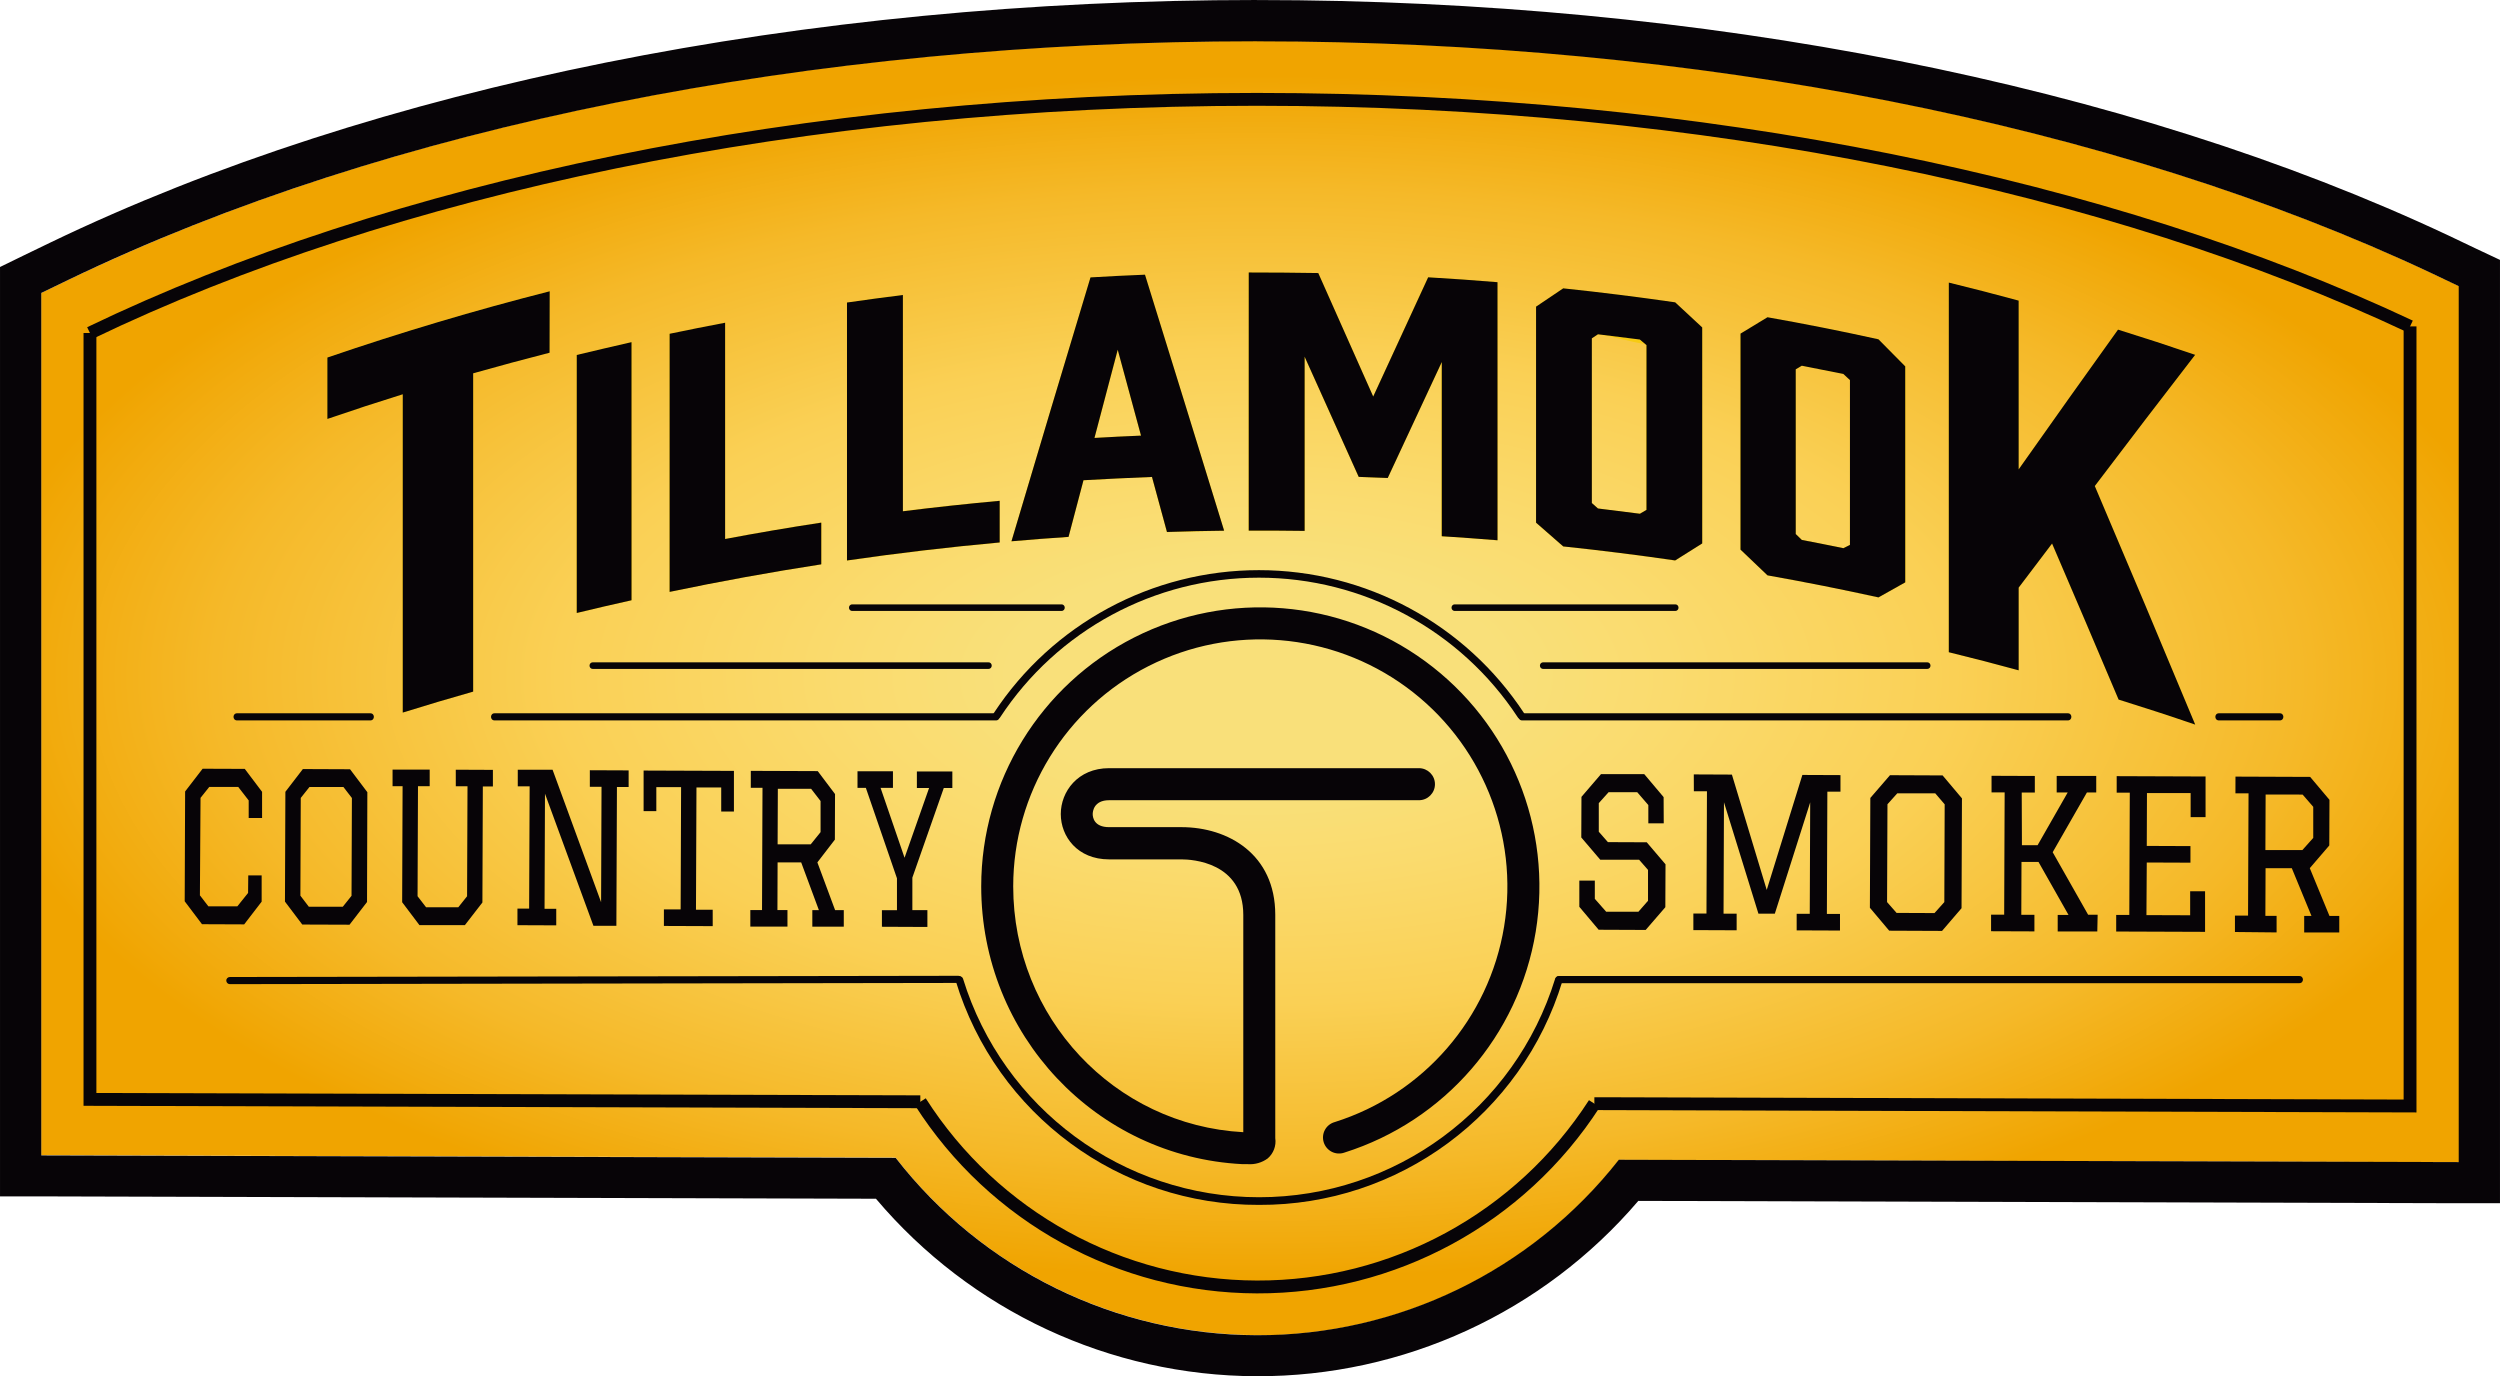 <?xml version="1.0" encoding="UTF-8"?> <svg xmlns="http://www.w3.org/2000/svg" xmlns:xlink="http://www.w3.org/1999/xlink" xmlns:xodm="http://www.corel.com/coreldraw/odm/2003" xml:space="preserve" width="187.707mm" height="103.332mm" version="1.1" style="shape-rendering:geometricPrecision; text-rendering:geometricPrecision; image-rendering:optimizeQuality; fill-rule:evenodd; clip-rule:evenodd" viewBox="0 0 187.706 103.332"> <defs> <style type="text/css"> .str0 {stroke:#070407;stroke-width:0.965;stroke-miterlimit:10} .fil3 {fill:none} .fil2 {fill:#F7CB12} .fil1 {fill:#070407} .fil0 {fill:url(#id0)} </style> <radialGradient id="id0" gradientUnits="userSpaceOnUse" gradientTransform="matrix(1.133 -0 -0 0.529 -12 24)" cx="93.853" cy="50.702" r="90.755" fx="93.853" fy="50.702"> <stop offset="0" style="stop-opacity:1; stop-color:#F9E07A"></stop> <stop offset="0.18" style="stop-opacity:1; stop-color:#F9E07A"></stop> <stop offset="0.302" style="stop-opacity:1; stop-color:#FADB6E"></stop> <stop offset="0.51" style="stop-opacity:1; stop-color:#FAD055"></stop> <stop offset="0.761" style="stop-opacity:1; stop-color:#F5B929"></stop> <stop offset="0.941" style="stop-opacity:1; stop-color:#F0A400"></stop> <stop offset="1" style="stop-opacity:1; stop-color:#F0A400"></stop> </radialGradient> </defs> <g id="Layer_x0020_1">  <g id="_665343120"> <path class="fil0" d="M94.179 100.242l0 -0.001 -0.119 0c-0.212,-0.003 -0.425,-0.006 -0.637,-0.013l0 -0 -0.012 0c-0.105,-0.003 -0.209,-0.007 -0.314,-0.012l0 -0.002 -0.039 0c-0.083,-0.003 -0.165,-0.006 -0.248,-0.011l0 -0.003 -0.048 0c-0.075,-0.004 -0.15,-0.008 -0.226,-0.012l0 -0.001 -0.019 0c-0.072,-0.004 -0.143,-0.008 -0.215,-0.013l0 -0.001 -0.008 0c-0.058,-0.004 -0.117,-0.008 -0.175,-0.012l0 -0.001 -0.018 0c-0.051,-0.004 -0.101,-0.007 -0.152,-0.01l0 -0.003 -0.041 0c-0.047,-0.004 -0.094,-0.007 -0.141,-0.011l0 -0.002 -0.022 0c-0.049,-0.004 -0.098,-0.008 -0.148,-0.012l0 -0.001 -0.011 0c-0.053,-0.004 -0.105,-0.008 -0.158,-0.013l-0.001 0c-0.087,-0.008 -0.173,-0.016 -0.26,-0.025l0 -0.002 -0.016 0c-0.038,-0.004 -0.076,-0.007 -0.115,-0.011l0 -0.002 -0.021 0c-0.037,-0.004 -0.073,-0.007 -0.11,-0.011l0 -0.002 -0.022 0c-0.032,-0.003 -0.063,-0.007 -0.095,-0.011l0 -0.003 -0.022 0 -0.108 -0.012 0 -0.001 -0.01 0c-0.145,-0.016 -0.289,-0.033 -0.433,-0.051l0 -0.001 -0.01 0 -0.094 -0.012 0 -0.001 -0.01 0c-0.027,-0.003 -0.054,-0.007 -0.081,-0.01l0 -0.003 -0.023 0c-0.027,-0.004 -0.054,-0.007 -0.082,-0.01l0 -0.003 -0.019 0c-0.028,-0.004 -0.057,-0.008 -0.085,-0.012l0 -0.001 -0.008 0 -0.084 -0.012 0 -0.001 -0.01 0c-0.062,-0.009 -0.124,-0.017 -0.186,-0.026l0 -0 -0.001 0c-0.087,-0.013 -0.173,-0.026 -0.26,-0.039l0 -0 -0.001 0 -0.077 -0.012 0 -0.001 -0.007 0 -0.071 -0.011 0 -0.002 -0.014 0c-0.026,-0.004 -0.052,-0.008 -0.078,-0.012l0 -0.001 -0.007 0 -0.072 -0.011 0 -0.002 -0.01 0c-0.023,-0.004 -0.045,-0.008 -0.068,-0.011l0 -0.002 -0.009 0 -0.069 -0.012 0 -0.001 -0.008 0 -0.07 -0.012 0 -0.001 -0.007 0 -0.071 -0.012 0 -0.001 -0.006 0c-0.098,-0.017 -0.196,-0.034 -0.294,-0.052l0 -0 -0.002 0 -0.064 -0.012 0 -0.001 -0.007 0 -0.071 -0.013 0 -0 -0 0 -0.065 -0.012 0 -0.001 -0.006 0c-0.02,-0.004 -0.04,-0.007 -0.059,-0.011l0 -0.002 -0.012 0 -0.054 -0.01 0 -0.003 -0.016 0c-0.021,-0.004 -0.042,-0.008 -0.062,-0.012l0 -0.001 -0.003 0 -0.062 -0.012 0 -0.001 -0.004 0 -0.061 -0.012 0 -0.001 -0.004 0 -0.061 -0.012 0 -0.001 -0.005 0c-0.146,-0.029 -0.292,-0.059 -0.438,-0.091l0 -0.001 -0.003 0c-0.038,-0.008 -0.076,-0.016 -0.114,-0.024l0 -0.002 -0.008 0 -0.057 -0.012 0 -0.001 -0.004 0c-0.016,-0.003 -0.032,-0.007 -0.048,-0.01l0 -0.003 -0.013 0c-0.018,-0.004 -0.035,-0.008 -0.053,-0.012l0 -0.001 -0.004 0 -0.048 -0.011 0 -0.002 -0.009 0 -0.056 -0.013 0 -0 -0.001 0 -0.051 -0.012 0 -0.001 -0.007 0c-0.037,-0.009 -0.074,-0.017 -0.111,-0.025l0 -0.001 -0.004 0c-0.177,-0.041 -0.354,-0.083 -0.531,-0.127l0 -0.003 -0.013 0 -0.039 -0.01 0 -0.004 -0.014 0 -0.038 -0.01 0 -0.003 -0.012 0 -0.04 -0.01 0 -0.003 -0.011 0 -0.042 -0.011 0 -0.002 -0.009 0 -0.043 -0.011 0 -0.002 -0.007 0 -0.045 -0.012 0 -0.002 -0.006 0 -0.046 -0.012 0 -0.001 -0.004 0 -0.048 -0.012 0 -0.001 -0.003 0 -0.05 -0.013 0 -0 -0.001 0c-0.095,-0.025 -0.191,-0.051 -0.286,-0.077l0 -0.001 -0.004 0 -0.087 -0.024 0 -0.002 -0.008 0 -0.044 -0.012 0 -0.001 -0.004 0c-0.029,-0.008 -0.058,-0.016 -0.087,-0.024l0 -0.002 -0.008 0 -0.044 -0.013 0 -0 -0.001 0 -0.038 -0.011 0 -0.002 -0.007 0 -0.045 -0.013 0 -0 -0.001 0 -0.039 -0.011 0 -0.002 -0.006 0c-0.176,-0.051 -0.352,-0.102 -0.528,-0.156l0 -0.001 -0.002 0 -0.037 -0.011 0 -0.002 -0.006 0 -0.086 -0.026 -0 0 -0.039 -0.012 0 -0.001 -0.004 0 -0.035 -0.011 0 -0.002 -0.008 0 -0.031 -0.01 0 -0.003 -0.01 0c-0.027,-0.009 -0.054,-0.017 -0.081,-0.026l0 -0 -0.001 0 -0.039 -0.012 0 -0.001 -0.002 0 -0.037 -0.012 0 -0.001 -0.004 0 -0.035 -0.011 0 -0.002 -0.006 0c-0.107,-0.034 -0.214,-0.069 -0.32,-0.104l0 -0.001 -0.002 0 -0.037 -0.013 0 -0.001 -0.002 0 -0.037 -0.013 0 -0.001 -0.002 0 -0.037 -0.013 0 -0.001 -0.001 0 -0.038 -0.013 0 -0 -0.001 0 -0.038 -0.013 0 -0 -0.001 0 -0.038 -0.013 0 -0 -0.001 0 -0.038 -0.013 0 -0 -0.001 0 -0.038 -0.013 0 -0 -0.001 0 -0.039 -0.013 0 -0 -0 0c-0.035,-0.012 -0.069,-0.024 -0.104,-0.036l0 -0.003 -0.008 0 -0.031 -0.011 0 -0.002 -0.006 0 -0.033 -0.011 0 -0.002 -0.004 0 -0.035 -0.012 0 -0.001 -0.003 0 -0.037 -0.013 0 -0 -0.001 0c-0.122,-0.043 -0.243,-0.086 -0.364,-0.13l0 -0 -0 0 -0.104 -0.038 0 -0.001 -0.003 0c-0.034,-0.012 -0.068,-0.025 -0.101,-0.037l0 -0.002 -0.005 0 -0.034 -0.012 0 -0.001 -0.002 0 -0.063 -0.023 0 -0.003 -0.007 0 -0.032 -0.012 0 -0.001 -0.002 0c-0.021,-0.008 -0.042,-0.016 -0.063,-0.024l0 -0.002 -0.005 0c-0.033,-0.013 -0.066,-0.025 -0.099,-0.038l0 -0.001 -0.003 0 -0.101 -0.039 0 -0 -0.001 0c-0.056,-0.022 -0.112,-0.043 -0.168,-0.065l0 -0 -0 0c-0.022,-0.009 -0.043,-0.017 -0.065,-0.026l0 -0 -0.001 0 -0.065 -0.026 0 -0 -0.001 0 -0.065 -0.026 0 -0 -0.001 0 -0.064 -0.026 0 -0 -0.001 0 -0.064 -0.026 0 -0.001 -0.001 0 -0.025 -0.01 0 -0.003 -0.008 0 -0.031 -0.012 0 -0.001 -0.002 0 -0.025 -0.01 0 -0.003 -0.008 0c-0.019,-0.008 -0.038,-0.016 -0.058,-0.024l0 -0.002 -0.005 0 -0.06 -0.025 0 -0.001 -0.003 0 -0.062 -0.026 0 -0 -0 0c-0.052,-0.021 -0.104,-0.043 -0.156,-0.065l0 -0 -0.001 0c-0.091,-0.038 -0.182,-0.077 -0.273,-0.116l0 -0.001 -0.003 0 -0.089 -0.038 0 -0.001 -0.002 0c-0.03,-0.013 -0.06,-0.026 -0.089,-0.039l0 -0.001 -0.001 0 -0.025 -0.011 0 -0.002 -0.005 0 -0.06 -0.026 -0.026 -0.012 0 -0.001 -0.003 0 -0.023 -0.01 0 -0.003 -0.006 0c-0.029,-0.013 -0.057,-0.026 -0.085,-0.038l0 -0.001 -0.002 0 -0.024 -0.011 0 -0.002 -0.005 0 -0.086 -0.039 0 -0 -0.001 0c-0.096,-0.043 -0.191,-0.086 -0.286,-0.13l0 -0 -0 0 -0.026 -0.012 0 -0.001 -0.002 0c-0.056,-0.026 -0.112,-0.052 -0.167,-0.078l0 -0 -0.001 0 -0.025 -0.012 0 -0.001 -0.003 0 -0.023 -0.011 0 -0.002 -0.005 0 -0.021 -0.01 0 -0.003 -0.007 0c-0.054,-0.026 -0.109,-0.052 -0.163,-0.078l0 -0 -0.001 0 -0.025 -0.012 0 -0.001 -0.002 0 -0.025 -0.012 0 -0.001 -0.003 0 -0.023 -0.011 0 -0.002 -0.003 0c-0.296,-0.143 -0.591,-0.29 -0.883,-0.441l0 -0.002 -0.004 0 -0.022 -0.012 0 -0.001 -0.003 0 -0.023 -0.012 0 -0.001 -0.002 0 -0.024 -0.013 0 -0 -0.001 0 -0.025 -0.013c-0.074,-0.039 -0.148,-0.077 -0.222,-0.117l0 -0.001 -0.001 0c-0.048,-0.025 -0.095,-0.051 -0.142,-0.076l0 -0.002 -0.004 0 -0.022 -0.012 0 -0.001 -0.002 0 -0.024 -0.013 0 -0 -0 0c-0.03,-0.016 -0.061,-0.032 -0.091,-0.049l0 -0.003 -0.006 0 -0.02 -0.011 0 -0.002 -0.004 0 -0.022 -0.012 0 -0.001 -0.002 0c-0.03,-0.016 -0.059,-0.033 -0.089,-0.05l0 -0.003 -0.005 0 -0.021 -0.012 0 -0.001 -0.002 0 -0.115 -0.064 0 -0.001 -0.002 0c-0.047,-0.026 -0.094,-0.052 -0.141,-0.078l0 -0 -0 0c-0.03,-0.017 -0.061,-0.035 -0.091,-0.052l0 -0.001 -0.001 0c-0.03,-0.017 -0.06,-0.035 -0.09,-0.052l0 -0 -0.001 0 -0.064 -0.037 0 -0.002 -0.004 0 -0.022 -0.013 0 -0 -0 0 -0.065 -0.037 0 -0.002 -0.004 0 -0.022 -0.013 0 -0 -0 0c-0.021,-0.013 -0.043,-0.025 -0.065,-0.037l0 -0.002 -0.003 0c-0.021,-0.012 -0.041,-0.024 -0.062,-0.036l0 -0.003 -0.004 0 -0.022 -0.013 0 -0 -0.001 0 -0.065 -0.038 0 -0.001 -0.002 0 -0.064 -0.038 0 -0.002 -0.003 0c-0.051,-0.03 -0.103,-0.06 -0.154,-0.091l0 -0 -0 0c-0.078,-0.047 -0.156,-0.095 -0.234,-0.142l0 -0.001 -0.002 0 -0.063 -0.038 0 -0.001 -0.001 0 -0.038 -0.023 0 -0.003 -0.005 0 -0.06 -0.037 0 -0.002 -0.004 0c-0.021,-0.013 -0.041,-0.025 -0.062,-0.038l0 -0.001 -0.002 0c-0.012,-0.008 -0.025,-0.016 -0.037,-0.023l0 -0.003 -0.004 0c-0.02,-0.013 -0.041,-0.025 -0.061,-0.038l0 -0.001 -0.001 0 -0.038 -0.024 0 -0.002 -0.004 0 -0.062 -0.039 0 -0 -0.001 0c-0.096,-0.06 -0.191,-0.121 -0.286,-0.182l0 -0 -0.001 0 -0.039 -0.025 0 -0.001 -0.002 0 -0.037 -0.024 0 -0.002 -0.003 0c-0.06,-0.039 -0.12,-0.078 -0.18,-0.117l0 -0 -0.001 0 -0.038 -0.025 0 -0.001 -0.002 0 -0.037 -0.025 0 -0.001 -0.002 0 -0.037 -0.025 0 -0.001 -0.002 0 -0.037 -0.025 0 -0.001 -0.001 0 -0.037 -0.025 0 -0.001 -0.002 0 -0.038 -0.025 0 -0.001 -0.001 0 -0.038 -0.025 0 -0.001 -0.001 0 -0.038 -0.025 0 -0.001 -0.001 0 -0.038 -0.026 0 -0 -0.001 0 -0.039 -0.026 0 -0 -0 0c-0.013,-0.009 -0.026,-0.017 -0.039,-0.026l0 -0 -0 0c-0.057,-0.038 -0.113,-0.078 -0.169,-0.116l0 -0.001 -0.001 0 -0.038 -0.026 -0 0 -0.091 -0.063 0 -0.002 -0.003 0 -0.036 -0.025 0 -0.001 -0.002 0 -0.037 -0.026 0 -0 -0 0c-0.017,-0.012 -0.035,-0.024 -0.052,-0.036l0 -0.003 -0.005 0 -0.034 -0.024 0 -0.002 -0.002 0c-0.03,-0.021 -0.059,-0.042 -0.089,-0.063l0 -0.002 -0.003 0 -0.036 -0.026 0 -0 -0 0 -0.091 -0.065 0 -0 -0 0c-0.078,-0.056 -0.156,-0.112 -0.234,-0.169l0 -0.001 -0.001 0 -0.051 -0.038 0 -0.002 -0.002 0c-0.047,-0.035 -0.094,-0.069 -0.141,-0.104l0 -0.001 -0.001 0 -0.051 -0.038 0 -0.002 -0.002 0c-0.017,-0.012 -0.033,-0.025 -0.05,-0.037l0 -0.002 -0.003 0c-0.017,-0.012 -0.033,-0.025 -0.049,-0.037l0 -0.002 -0.003 0 -0.05 -0.037 0 -0.002 -0.002 0 -0.05 -0.038 0 -0.001 -0.002 0 -0.05 -0.038 0 -0.001 -0.002 0 -0.051 -0.038 0 -0.001 -0.001 0 -0.051 -0.038 0 -0.001 -0.001 0c-0.056,-0.043 -0.113,-0.086 -0.169,-0.13l0 -0.001 -0.001 0c-0.039,-0.03 -0.077,-0.06 -0.116,-0.09l0 -0.001 -0.001 0c-0.021,-0.017 -0.043,-0.033 -0.064,-0.05l0 -0.002 -0.003 0 -0.049 -0.038 0 -0.001 -0.001 0 -0.012 -0.009 0 -0.004 -0.005 0 -0.048 -0.037 0 -0.002 -0.002 0c-0.021,-0.017 -0.042,-0.034 -0.063,-0.05l0 -0.002 -0.002 0 -0.063 -0.05 0 -0.002 -0.002 0 -0.063 -0.05 0 -0.002 -0.002 0c-0.113,-0.09 -0.225,-0.182 -0.337,-0.274l0 -0 -0 0 -0.078 -0.064 0 -0.001 -0.001 0 -0.012 -0.01 0 -0.003 -0.004 0 -0.061 -0.051 0 -0.002 -0.002 0 -0.011 -0.009 0 -0.004 -0.004 0 -0.061 -0.051 0 -0.002 -0.002 0 -0.011 -0.009 0 -0.004 -0.004 0c-0.02,-0.017 -0.041,-0.035 -0.061,-0.052l0 -0 -0.001 0 -0.013 -0.011 0 -0.002 -0.003 0 -0.075 -0.064 0 -0.001 -0.001 0 -0.077 -0.065 0 -0c-0.065,-0.056 -0.131,-0.112 -0.196,-0.168l0 -0.001 -0.002 0c-0.034,-0.03 -0.069,-0.06 -0.103,-0.09l0 -0.001 -0.002 0c-0.034,-0.03 -0.069,-0.06 -0.103,-0.09l0 -0.002 -0.002 0 -0.011 -0.01 0 -0.003 -0.004 0 -0.087 -0.077 0 -0.001 -0.001 0 -0.012 -0.011 0 -0.002 -0.002 0 -0.011 -0.01 0 -0.003 -0.004 0c-0.034,-0.03 -0.067,-0.06 -0.101,-0.09l0 -0.001 -0.001 0 -0.012 -0.011 0 -0.002 -0.003 0c-0.086,-0.078 -0.172,-0.155 -0.258,-0.234l0 -0.001 -0.001 0c-0.056,-0.052 -0.113,-0.104 -0.169,-0.156l0 -0 -0 0 -0.013 -0.012 0 -0.001 -0.001 0 -0.012 -0.011 0 -0.002 -0.002 0 -0.011 -0.01 0 -0.003 -0.004 0c-0.055,-0.052 -0.111,-0.104 -0.166,-0.156l0 -0 -0 0 -0.013 -0.012 0 -0.001 -0.001 0 -0.012 -0.011 0 -0.002 -0.002 0 -0.011 -0.011 0 -0.002 -0.002 0c-0.078,-0.074 -0.155,-0.147 -0.232,-0.222l-0.013 -0.013 0 -0 -0.001 0 -0.013 -0.012 0 -0.001 -0.001 0c-0.251,-0.243 -0.498,-0.49 -0.742,-0.742l0 -0.001 -0.001 0 -0.012 -0.012 0 -0.001 -0.001 0 -0.012 -0.013 0 -0 -0.001 0c-0.078,-0.081 -0.157,-0.162 -0.234,-0.243l0 -0.004 -0.004 0 -0.009 -0.009 0 -0.004 -0.004 0 -0.009 -0.01 0 -0.003 -0.003 0 -0.01 -0.011 0 -0.002 -0.002 0 -0.011 -0.012 0 -0.001 -0.001 0 -0.012 -0.013 0 -0 -0 0c-0.065,-0.069 -0.13,-0.139 -0.195,-0.208l0 -0 -0 0c-0.052,-0.056 -0.104,-0.113 -0.156,-0.169l0 -0 -0 0c-0.035,-0.038 -0.07,-0.076 -0.104,-0.114l0 -0.003 -0.003 0 -0.01 -0.011 0 -0.002 -0.002 0 -0.011 -0.013 0 -0.001 -0 0c-0.03,-0.033 -0.061,-0.066 -0.091,-0.1l0 -0.005 -0.004 0 -0.009 -0.01 0 -0.003 -0.003 0 -0.01 -0.011 0 -0.002 -0.002 0 -0.011 -0.013 0 -0 -0 0c-0.026,-0.029 -0.052,-0.059 -0.078,-0.088l0 -0.003 -0.003 0 -0.01 -0.012 0 -0.001 -0.001 0c-0.034,-0.039 -0.069,-0.077 -0.103,-0.116l0 -0.001 -0.001 0c-0.061,-0.069 -0.121,-0.138 -0.181,-0.208l0 -0.001 -0.001 0c-0.026,-0.03 -0.051,-0.06 -0.077,-0.09l0 -0.001 -0.001 0 -0.077 -0.09 0 -0.002 -0.001 0c-0.021,-0.025 -0.043,-0.049 -0.064,-0.074l0 -0.004 -0.004 0 -0.009 -0.011 0 -0.002 -0.002 0c-0.021,-0.025 -0.042,-0.05 -0.064,-0.075l0 -0.003 -0.002 0 -0.011 -0.013 0 -0 -0 0c-0.017,-0.021 -0.035,-0.041 -0.052,-0.062l0 -0.003 -0.003 0 -0.01 -0.013 0 -0 -0.001 0 -0.065 -0.078 0 -0.001 -0.001 0c-0.021,-0.026 -0.043,-0.051 -0.065,-0.077l0 -0.001 -0.001 0c-0.079,-0.095 -0.156,-0.191 -0.234,-0.286l0 -0.001 -0.001 0 -0.052 -0.064 0 -0.001 -0.001 0c-0.017,-0.021 -0.034,-0.042 -0.051,-0.063l0 -0.002 -0.002 0 -0.05 -0.063 0 -0.003 -0.002 0c-0.017,-0.021 -0.033,-0.043 -0.05,-0.064l0 -0.002 -0.001 0c-0.017,-0.021 -0.034,-0.043 -0.051,-0.065l0 -0.001 -0.001 0c-0.061,-0.077 -0.122,-0.154 -0.183,-0.233l-0.729 -0.002 -0.015 0 -4.587 -0.013 -0.005 0 -4.597 -0.013 -0.008 0 -4.594 -0.013 0 -0 -0.011 0 -4.591 -0.013 -0.014 0 -4.588 -0.013 -0.004 0 -4.598 -0.013 0 -0 -0.007 0 -4.594 -0.013 -0.01 0 -4.591 -0.013 0 -0 -0.013 0 -4.589 -0.013 -0.016 0 -4.585 -0.013 -0.006 0 -4.596 -0.013 0 -0 -0.009 0 -4.592 -0.013 -0.012 0 -4.589 -0.013 -0.015 0 -3.587 -0.01 0 -64.74 2.035 -0.984c0.074,-0.036 0.149,-0.071 0.223,-0.106l0.002 0 0 -0.001 0.026 -0.012 0.001 0 0 -0c0.064,-0.03 0.128,-0.061 0.191,-0.091l0.004 0 0 -0.002 0.023 -0.011 0.003 0 0 -0.001 0.025 -0.012 0.002 0 0 -0.001 0.026 -0.012 0 0 0 -0 0.137 -0.065 0.007 0 0 -0.003 0.021 -0.01 0.005 0 0 -0.003 0.022 -0.01 0.004 0 0 -0.002 0.023 -0.011 0.003 0 0 -0.001 0.025 -0.012 0.001 0 0 -0.001 0.026 -0.012 0 0 0 -0 0.082 -0.039 0.009 0 0 -0.004 0.018 -0.009 0.008 0 0 -0.004 0.019 -0.009 0.007 0 0 -0.003 0.021 -0.01 0.005 0 0 -0.003 0.022 -0.011 0.004 0 0 -0.002 0.023 -0.011 0.003 0 0 -0.001 0.025 -0.012 0.002 0 0 -0.001 0.026 -0.012 0 0 0 -0 0.027 -0.013 0.012 0 0 -0.006 0.016 -0.007 0.011 0 0 -0.005 0.018 -0.008 0.009 0 0 -0.004 0.019 -0.009 0.007 0 0 -0.003 0.021 -0.01 0.005 0 0 -0.002 0.023 -0.011 0.003 0 0 -0.001 0.025 -0.012 0.001 0 0 -0 0.028 -0.013 0.012 0 0 -0.005 0.016 -0.007 0.01 0 0 -0.005 0.018 -0.009 0.008 0 0 -0.004 0.02 -0.009 0.006 0 0 -0.003 0.022 -0.01 0.004 0 0 -0.002 0.024 -0.011 0.002 0 0 -0.001 0.083 -0.038 0.009 0 0 -0.004 0.019 -0.009 0.007 0 0 -0.003 0.021 -0.01 0.005 0 0 -0.002 0.023 -0.011 0.003 0 0 -0.001 0.025 -0.012 0.001 0 0 -0 0.111 -0.052 0.006 0 0 -0.003 0.022 -0.01 0.004 0 0 -0.002 0.024 -0.011 0.002 0 0 -0.001 0.026 -0.012 0 0 0 -0c0.047,-0.022 0.093,-0.043 0.14,-0.065l0.003 0 0 -0.002 0.025 -0.011 0.001 0 0 -0.001c0.065,-0.03 0.13,-0.061 0.195,-0.091l0 0 0 -0c0.095,-0.043 0.19,-0.087 0.285,-0.13l0.002 0 0 -0.001c0.047,-0.021 0.095,-0.043 0.142,-0.064l0.002 0 0 -0.001 0.114 -0.051 0.004 0 0 -0.002 0.025 -0.011 0.001 0 0 -0 0.085 -0.039 0.006 0 0 -0.003 0.023 -0.01 0.004 0 0 -0.002 0.025 -0.011 0.001 0 0 -0 0.057 -0.026 0.009 0 0 -0.004 0.02 -0.009 0.006 0 0 -0.003 0.023 -0.01 0.003 0 0 -0.001 0.025 -0.012 0.001 0 0 -0 0.057 -0.026 0.008 0 0 -0.004 0.021 -0.009 0.005 0 0 -0.003 0.023 -0.011 0.003 0 0 -0.001 0.026 -0.012 0.029 -0.013 0.011 0 0 -0.005 0.018 -0.008 0.008 0 0 -0.004 0.021 -0.009 0.005 0 0 -0.002 0.024 -0.011 0.003 0 0 -0.001 0.026 -0.012 0.013 0 0 -0.006 0.016 -0.007 0.01 0 0 -0.005 0.019 -0.008 0.007 0 0 -0.003 0.021 -0.01 0.005 0 0 -0.002 0.025 -0.011 0.001 0 0 -0.001 0.028 -0.012 0.011 0 0 -0.005 0.018 -0.008 0.008 0 0 -0.003 0.022 -0.01 0.004 0 0 -0.002 0.025 -0.011 0.001 0 0 -0.001 0.029 -0.013 0.011 0 0 -0.005 0.019 -0.008 0.007 0 0 -0.003 0.022 -0.01 0.004 0 0 -0.002 0.026 -0.011 0.001 0 0 -0 0.029 -0.013 0.01 0 0 -0.004 0.019 -0.009 0.007 0 0 -0.003 0.023 -0.01 0.003 0 0 -0.002 0.026 -0.011 0.059 -0.026 0.006 0 0 -0.003 0.023 -0.01 0.003 0 0 -0.001 0.086 -0.038 0.006 0 0 -0.003 0.024 -0.011 0.002 0 0 -0.001 0.086 -0.038 0.005 0 0 -0.002 0.024 -0.011 0.002 0 0 -0.001 0.116 -0.051 0.001 0 0 -0.001c0.039,-0.017 0.077,-0.034 0.116,-0.051l0.001 0 0 -0.001c0.039,-0.017 0.078,-0.035 0.117,-0.052l0.001 0 0 -0 0.208 -0.091 0.001 0 0 -0c0.03,-0.013 0.06,-0.026 0.09,-0.039l0.001 0 0 -0.001 0.089 -0.039 0.002 0 0 -0.001 0.088 -0.038 0.003 0 0 -0.001 0.088 -0.038 0.003 0 0 -0.002 0.087 -0.038 0.004 0 0 -0.002 0.086 -0.037 0.005 0 0 -0.002 0.025 -0.011 0.001 0 0 -0 0.06 -0.026 0.005 0 0 -0.002 0.025 -0.011 0.001 0 0 -0.001 0.059 -0.025 0.006 0 0 -0.003 0.024 -0.01 0.002 0 0 -0.001 0.058 -0.025 0.007 0 0 -0.003 0.023 -0.01 0.003 0 0 -0.001 0.027 -0.012 0.012 0 0 -0.005 0.018 -0.008 0.008 0 0 -0.003 0.022 -0.01 0.004 0 0 -0.002 0.026 -0.011 0.013 0 0 -0.005 0.018 -0.007 0.009 0 0 -0.004 0.022 -0.009 0.004 0 0 -0.002 0.026 -0.011 0.013 0 0 -0.006 0.017 -0.007 0.009 0 0 -0.004 0.022 -0.009 0.004 0 0 -0.002 0.027 -0.011 0.012 0 0 -0.005 0.019 -0.008 0.007 0 0 -0.003 0.024 -0.01 0.002 0 0 -0.001 0.029 -0.012 0.011 0 0 -0.004 0.021 -0.009 0.006 0 0 -0.002 0.025 -0.011 0.001 0 0 -0 0.03 -0.013 0.009 0 0 -0.004 0.022 -0.009 0.004 0 0 -0.002 0.058 -0.024 0.008 0 0 -0.003 0.023 -0.01 0.003 0 0 -0.001 0.059 -0.025 0.006 0 0 -0.003 0.025 -0.011 0.001 0 0 -0.001 0.061 -0.026 0.005 0 0 -0.002 0.088 -0.037 0.003 0 0 -0.001 0.09 -0.038 0.002 0 0 -0.001 0.091 -0.038 0.062 -0.026 0.004 0 0 -0.002 0.089 -0.038 0.002 0 0 -0.001c0.03,-0.013 0.06,-0.026 0.091,-0.038l0.001 0 0 -0c0.125,-0.052 0.251,-0.104 0.377,-0.156l0.001 0 0 -0 0.062 -0.026 0.003 0 0 -0.001 0.061 -0.025 0.004 0 0 -0.002 0.091 -0.037 0.001 0 0 -0 0.063 -0.026 0.003 0 0 -0.001 0.061 -0.025 0.004 0 0 -0.002 0.059 -0.024 0.006 0 0 -0.003 0.025 -0.011 0.001 0 0 -0 0.031 -0.013 0.008 0 0 -0.003 0.024 -0.01 0.002 0 0 -0.001 0.029 -0.012 0.01 0 0 -0.004 0.022 -0.009 0.004 0 0 -0.002 0.059 -0.024 0.006 0 0 -0.003 0.026 -0.011 0.001 0 0 -0 0.031 -0.013 0.008 0 0 -0.003 0.024 -0.01 0.002 0 0 -0.001 0.029 -0.012 0.009 0 0 -0.004 0.022 -0.009 0.004 0 0 -0.002 0.028 -0.011 0.011 0 0 -0.005 0.02 -0.008 0.006 0 0 -0.002 0.026 -0.011 0.013 0 0 -0.005 0.018 -0.008 0.008 0 0 -0.003 0.025 -0.01 0.015 0 0 -0.006 0.018 -0.007 0.008 0 0 -0.003 0.024 -0.01 0.002 0 0 -0.001 0.031 -0.012 0.008 0 0 -0.003 0.024 -0.01 0.002 0 0 -0.001 0.03 -0.012 0.009 0 0 -0.003 0.024 -0.01 0.002 0 0 -0.001 0.03 -0.012 0.009 0 0 -0.004 0.024 -0.009 0.002 0 0 -0.001 0.03 -0.012 0.009 0 0 -0.004 0.024 -0.009 0.003 0 0 -0.001 0.03 -0.012 0.009 0 0 -0.004 0.023 -0.009 0.003 0 0 -0.001 0.062 -0.025 0.003 0 0 -0.001 0.062 -0.025 0.003 0 0 -0.001 0.062 -0.025 0.004 0 0 -0.002 0.061 -0.025 0.004 0 0 -0.002 0.061 -0.025 0.004 0 0 -0.002 0.061 -0.025 0.004 0 0 -0.002c0.195,-0.078 0.389,-0.156 0.585,-0.233l0.002 0 0 -0.001 0.065 -0.025 0 0 0 -0c0.055,-0.022 0.111,-0.043 0.166,-0.065l0.003 0 0 -0.001 0.063 -0.025 0.002 0 0 -0.001 0.065 -0.025 0.001 0 0 -0 0.033 -0.013 0.006 0 0 -0.003 0.06 -0.024 0.005 0 0 -0.002 0.062 -0.024 0.004 0 0 -0.001 0.063 -0.025 0.002 0 0 -0.001 0.031 -0.012 0.008 0 0 -0.003 0.025 -0.01 0.001 0 0 -0 0.032 -0.013 0.007 0 0 -0.003 0.06 -0.023 0.005 0 0 -0.002 0.028 -0.011 0.011 0 0 -0.004 0.022 -0.009 0.004 0 0 -0.002 0.029 -0.011 0.01 0 0 -0.004 0.024 -0.009 0.003 0 0 -0.001 0.031 -0.012 0.008 0 0 -0.003 0.025 -0.01 0.014 0 0 -0.006 0.019 -0.007 0.007 0 0 -0.003 0.026 -0.01 0.013 0 0 -0.005 0.021 -0.008 0.005 0 0 -0.002 0.03 -0.011 0.009 0 0 -0.004 0.025 -0.009 0.002 0 0 -0.001 0.033 -0.012 0.006 0 0 -0.003 0.028 -0.011 0.011 0 0 -0.004 0.023 -0.009 0.003 0 0 -0.001 0.031 -0.012 0.008 0 0 -0.003 0.026 -0.01 0.001 0 0 -0 0.034 -0.013 0.005 0 0 -0.002 0.029 -0.011 0.01 0 0 -0.004 0.024 -0.009 0.002 0 0 -0.001 0.032 -0.012 0.007 0 0 -0.003 0.061 -0.023 0.004 0 0 -0.002 0.064 -0.025 0.001 0 0 -0 0.033 -0.013 0.006 0 0 -0.002 0.062 -0.024 0.003 0 0 -0.001 0.099 -0.038 0.005 0 0 -0.002 0.063 -0.024 0.002 0 0 -0.001c0.056,-0.021 0.112,-0.043 0.169,-0.065l0.001 0 0 -0c0.091,-0.035 0.182,-0.07 0.273,-0.104l0.001 0 0 -0c0.081,-0.031 0.163,-0.061 0.244,-0.091l0.003 0 0 -0.001 0.102 -0.038 0.002 0 0 -0.001 0.103 -0.038 0.002 0 0 -0.001 0.033 -0.012 0.006 0 0 -0.002 0.064 -0.024 0.001 0 0 -0 0.034 -0.013 0.005 0 0 -0.002 0.065 -0.024 0 0 0 -0 0.035 -0.013 0.004 0 0 -0.002 0.03 -0.011 0.009 0 0 -0.003 0.061 -0.023 0.004 0 0 -0.001 0.031 -0.012 0.008 0 0 -0.003 0.062 -0.023 0.003 0 0 -0.001 0.032 -0.012 0.007 0 0 -0.003 0.028 -0.01 0.011 0 0 -0.004 0.024 -0.009 0.002 0 0 -0.001 0.033 -0.012 0.007 0 0 -0.003 0.028 -0.011 0.011 0 0 -0.004 0.024 -0.009 0.002 0 0 -0.001 0.033 -0.012 0.006 0 0 -0.002 0.029 -0.011 0.01 0 0 -0.004 0.026 -0.009 0.013 0 0 -0.005 0.022 -0.008 0.004 0 0 -0.001 0.032 -0.012 0.007 0 0 -0.002 0.029 -0.011 0.01 0 0 -0.004 0.026 -0.009 0.013 0 0 -0.005 0.023 -0.008 0.003 0 0 -0.001 0.033 -0.012 0.006 0 0 -0.002 0.029 -0.011 0.01 0 0 -0.004 0.062 -0.022 0.003 0 0 -0.001 0.033 -0.012 0.006 0 0 -0.002 0.03 -0.011 0.009 0 0 -0.004 0.062 -0.023 0.003 0 0 -0.001 0.033 -0.012 0.006 0 0 -0.002 0.101 -0.037 0.003 0 0 -0.001 0.033 -0.012 0.006 0 0 -0.002 0.102 -0.037 0.003 0 0 -0.001c0.047,-0.017 0.094,-0.034 0.141,-0.051l0.003 0 0 -0.001c0.156,-0.056 0.312,-0.113 0.468,-0.169l0.001 0 0 -0c0.073,-0.026 0.146,-0.052 0.219,-0.078l0.002 0 0 -0.001 0.035 -0.012 0.004 0 0 -0.002 0.143 -0.051 0.001 0 0 -0 0.036 -0.013 0.003 0 0 -0.001 0.034 -0.012 0.005 0 0 -0.002 0.032 -0.011 0.008 0 0 -0.003 0.103 -0.036 0.001 0 0 -0 0.035 -0.013 0.004 0 0 -0.001 0.033 -0.012 0.006 0 0 -0.002 0.031 -0.011 0.008 0 0 -0.003 0.029 -0.01 0.011 0 0 -0.004 0.063 -0.022 0.002 0 0 -0.001 0.035 -0.012 0.004 0 0 -0.002 0.033 -0.011 0.007 0 0 -0.002 0.03 -0.011 0.009 0 0 -0.003 0.028 -0.01 0.011 0 0 -0.004 0.026 -0.009 0.014 0 0 -0.005 0.023 -0.008 0.003 0 0 -0.001 0.034 -0.012 0.005 0 0 -0.002 0.033 -0.011 0.006 0 0 -0.002 0.032 -0.011 0.008 0 0 -0.003 0.03 -0.01 0.009 0 0 -0.003 0.029 -0.01 0.01 0 0 -0.004 0.027 -0.009 0.012 0 0 -0.004 0.026 -0.009 0.013 0 0 -0.004 0.025 -0.009 0.001 0 0 -0 0.037 -0.013 0.003 0 0 -0.001 0.035 -0.012 0.004 0 0 -0.001 0.034 -0.012 0.005 0 0 -0.002 0.033 -0.011 0.007 0 0 -0.002 0.031 -0.011 0.008 0 0 -0.003 0.03 -0.01 0.009 0 0 -0.003 0.104 -0.036 0 0 0 -0 0.037 -0.013 0.002 0 0 -0.001 0.036 -0.012 0.003 0 0 -0.001 0.035 -0.012 0.004 0 0 -0.002 0.033 -0.011 0.006 0 0 -0.002c0.074,-0.025 0.147,-0.051 0.221,-0.076l0.001 0 0 -0 0.037 -0.013 0.002 0 0 -0.001c0.178,-0.061 0.356,-0.121 0.534,-0.182l0 0 0.039 -0.013 0.001 0 0 -0 0.038 -0.013 0.001 0 0 -0 0.038 -0.013 0.001 0 0 -0.001 0.037 -0.013 0.002 0 0 -0.001 0.037 -0.013 0.002 0 0 -0.001 0.037 -0.012 0.002 0 0 -0.001 0.036 -0.012 0.003 0 0 -0.001 0.036 -0.012 0.003 0 0 -0.001 0.036 -0.012 0.003 0 0 -0.001 0.035 -0.012 0.004 0 0 -0.001 0.035 -0.012 0.004 0 0 -0.001 0.035 -0.012 0.004 0 0 -0.001 0.034 -0.012 0.005 0 0 -0.002 0.034 -0.011 0.005 0 0 -0.002 0.034 -0.011 0.005 0 0 -0.002 0.033 -0.011 0.006 0 0 -0.002 0.033 -0.011 0.006 0 0 -0.002 0.033 -0.011 0.006 0 0 -0.002 0.032 -0.011 0.007 0 0 -0.002 0.032 -0.011 0.007 0 0 -0.002 0.032 -0.011 0.007 0 0 -0.003 0.031 -0.011 0.008 0 0 -0.003 0.031 -0.01 0.008 0 0 -0.003 0.03 -0.01 0.009 0 0 -0.003 0.03 -0.01 0.009 0 0 -0.003 0.031 -0.01 0.009 0 0 -0.003 0.031 -0.01 0.008 0 0 -0.003 0.032 -0.01 0.007 0 0 -0.002 0.033 -0.011 0.006 0 0 -0.002 0.033 -0.011 0.006 0 0 -0.002 0.034 -0.011 0.005 0 0 -0.002 0.035 -0.011 0.004 0 0 -0.001 0.035 -0.012 0.004 0 0 -0.001 0.036 -0.012 0.003 0 0 -0.001 0.037 -0.012 0.002 0 0 -0.001 0.037 -0.012 0.002 0 0 -0.001 0.038 -0.013 0.001 0 0 -0 0.039 -0.013 0 0 0 -0c0.346,-0.114 0.693,-0.227 1.041,-0.339l0.002 0 0 -0.001 0.039 -0.013 0 0 0.163 -0.052 0.006 0 0 -0.002 0.035 -0.011 0.004 0 0 -0.001 0.036 -0.012 0.003 0 0 -0.001 0.038 -0.012 0.001 0 0 -0 0.121 -0.039 0.009 0 0 -0.003 0.032 -0.01 0.007 0 0 -0.002 0.034 -0.011 0.005 0 0 -0.002 0.036 -0.011 0.003 0 0 -0.001 0.037 -0.012 0.002 0 0 -0.001 0.039 -0.013 0 0 0.041 -0.013 0.011 0 0 -0.004 0.029 -0.009 0.01 0 0 -0.003 0.031 -0.01 0.008 0 0 -0.003 0.033 -0.011 0.006 0 0 -0.002 0.035 -0.011 0.005 0 0 -0.001 0.036 -0.012 0.016 0 0 -0.005 0.025 -0.008 0.014 0 0 -0.004 0.027 -0.009 0.012 0 0 -0.004 0.029 -0.009 0.011 0 0 -0.003 0.031 -0.01 0.008 0 0 -0.002 0.034 -0.011 0.005 0 0 -0.002 0.037 -0.011 0.015 0 0 -0.005 0.027 -0.008 0.012 0 0 -0.004 0.03 -0.009 0.009 0 0 -0.003 0.033 -0.01 0.006 0 0 -0.002 0.036 -0.011 0.004 0 0 -0.001 0.038 -0.012 0.001 0 0 -0 0.041 -0.013 0.011 0 0 -0.003 0.031 -0.01 0.008 0 0 -0.003 0.034 -0.011 0.005 0 0 -0.002 0.037 -0.011 0.003 0 0 -0.001 0.123 -0.038 0.007 0 0 -0.002 0.035 -0.011 0.004 0 0 -0.001 0.038 -0.012 0.001 0 0 -0 0.125 -0.039 0.006 0 0 -0.002 0.036 -0.011 0.003 0 0 -0.001 0.039 -0.012 0 0 0 -0c0.056,-0.017 0.112,-0.035 0.168,-0.052l0.002 0 0 -0.001c0.112,-0.035 0.225,-0.069 0.337,-0.104l0.002 0 0 -0.001c0.043,-0.013 0.085,-0.026 0.128,-0.039l0.003 0 0 -0.001 0.127 -0.038 0.004 0 0 -0.001 0.126 -0.038 0.005 0 0 -0.002 0.038 -0.011 0.001 0 0 -0 0.086 -0.026 0.006 0 0 -0.002 0.037 -0.011 0.002 0 0 -0.001 0.084 -0.025 0.007 0 0 -0.002 0.036 -0.011 0.003 0 0 -0.001 0.083 -0.025 0.008 0 0 -0.002 0.035 -0.011 0.004 0 0 -0.001 0.039 -0.012 0.013 0 0 -0.004 0.03 -0.009 0.009 0 0 -0.003 0.034 -0.01 0.005 0 0 -0.002 0.038 -0.011 0.014 0 0 -0.004 0.029 -0.009 0.01 0 0 -0.003 0.033 -0.01 0.006 0 0 -0.002 0.037 -0.011 0.015 0 0 -0.005 0.028 -0.008 0.011 0 0 -0.003 0.033 -0.01 0.006 0 0 -0.002 0.038 -0.011 0.015 0 0 -0.004 0.03 -0.009 0.009 0 0 -0.003 0.035 -0.01 0.004 0 0 -0.001 0.04 -0.012 0.012 0 0 -0.004 0.033 -0.009 0.007 0 0 -0.002 0.038 -0.011 0.002 0 0 -0 0.043 -0.013 0.009 0 0 -0.003 0.035 -0.01 0.004 0 0 -0.001 0.04 -0.012 0.012 0 0 -0.004 0.032 -0.009 0.007 0 0 -0.002 0.038 -0.011 0.002 0 0 -0 0.043 -0.013 0.009 0 0 -0.003 0.035 -0.01 0.004 0 0 -0.001 0.084 -0.025 0.007 0 0 -0.002 0.037 -0.011 0.002 0 0 -0.001 0.087 -0.026 0.004 0 0 -0.001 0.128 -0.038 0.002 0 0 -0.001c0.073,-0.021 0.146,-0.043 0.22,-0.065l0.002 0 0 -0.001c0.104,-0.03 0.208,-0.06 0.313,-0.091l0 0 0 -0 0.091 -0.026 0 0 0.091 -0.026 0 0 0 -0 0.091 -0.026 0 0 0 -0 0.09 -0.026 0.001 0 0 -0 0.045 -0.013 0.007 0 0 -0.002 0.038 -0.011 0.001 0 0 -0 0.045 -0.013 0.007 0 0 -0.002 0.038 -0.011 0.001 0 0 -0 0.045 -0.013 0.007 0 0 -0.002 0.038 -0.011 0.001 0 0 -0 0.044 -0.013 0.008 0 0 -0.002 0.038 -0.011 0.001 0 0 -0 0.044 -0.013 0.008 0 0 -0.002 0.038 -0.011 0.002 0 0 -0 0.044 -0.013 0.008 0 0 -0.002 0.037 -0.011 0.015 0 0 -0.004 0.031 -0.009 0.008 0 0 -0.002 0.037 -0.011 0.015 0 0 -0.004 0.031 -0.009 0.008 0 0 -0.002 0.037 -0.011 0.015 0 0 -0.004 0.03 -0.009 0.009 0 0 -0.003 0.038 -0.011 0.015 0 0 -0.004 0.032 -0.009 0.007 0 0 -0.002 0.04 -0.011 0.012 0 0 -0.003 0.035 -0.01 0.004 0 0 -0.001 0.043 -0.012 0.01 0 0 -0.003 0.037 -0.01 0.015 0 0 -0.004 0.032 -0.009 0.007 0 0 -0.002 0.04 -0.011 0.013 0 0 -0.004 0.034 -0.009 0.005 0 0 -0.001 0.042 -0.012 0.01 0 0 -0.003 0.037 -0.01 0.002 0 0 -0.001 0.045 -0.012 0.007 0 0 -0.002 0.086 -0.024 0.005 0 0 -0.001 0.089 -0.025 0.003 0 0 -0.001 0.091 -0.025 0 0 0.046 -0.013 0.006 0 0 -0.002 0.088 -0.025 0.003 0 0 -0.001 0.09 -0.025 0.001 0 0 -0c0.126,-0.035 0.251,-0.07 0.377,-0.104l0.001 0 0 -0c0.048,-0.013 0.096,-0.026 0.143,-0.039l0 0 0.048 -0.013 0.004 0 0 -0.001 0.141 -0.038 0.003 0 0 -0.001 0.045 -0.012 0.007 0 0 -0.002 0.09 -0.024 0.002 0 0 -0.001 0.046 -0.013 0.006 0 0 -0.002 0.043 -0.011 0.01 0 0 -0.003 0.039 -0.011 0.001 0 0 -0 0.048 -0.013 0.004 0 0 -0.001 0.044 -0.012 0.008 0 0 -0.002 0.04 -0.011 0.012 0 0 -0.003 0.036 -0.01 0.003 0 0 -0.001 0.045 -0.012 0.007 0 0 -0.002 0.041 -0.011 0.011 0 0 -0.003 0.037 -0.01 0.015 0 0 -0.004 0.033 -0.009 0.006 0 0 -0.002 0.042 -0.011 0.01 0 0 -0.003 0.038 -0.01 0.014 0 0 -0.004 0.034 -0.009 0.018 0 0 -0.005 0.03 -0.008 0.009 0 0 -0.002 0.04 -0.011 0.012 0 0 -0.003 0.037 -0.01 0.015 0 0 -0.004 0.035 -0.009 0.018 0 0 -0.004 0.032 -0.009 0.007 0 0 -0.002 0.043 -0.011 0.009 0 0 -0.002 0.04 -0.011 0.012 0 0 -0.003 0.038 -0.01 0.014 0 0 -0.004 0.035 -0.009 0.004 0 0 -0.001 0.046 -0.012 0.006 0 0 -0.002 0.043 -0.011 0.009 0 0 -0.002 0.041 -0.011 0.011 0 0 -0.003 0.038 -0.01 0.001 0 0 -0 0.049 -0.013 0.004 0 0 -0.001 0.046 -0.012 0.006 0 0 -0.002 0.043 -0.011 0.009 0 0 -0.002 0.091 -0.024 0.001 0 0 -0 0.049 -0.013 0.003 0 0 -0.001 0.046 -0.012 0.006 0 0 -0.002 0.143 -0.037 0 0 0 -0 0.049 -0.013 0.003 0 0 -0.001c0.268,-0.07 0.538,-0.139 0.807,-0.208l0.001 0 0 -0 0.05 -0.013 0.002 0 0 -0.001 0.049 -0.013 0.003 0 0 -0.001 0.048 -0.012 0.004 0 0 -0.001 0.047 -0.012 0.005 0 0 -0.001 0.046 -0.012 0.006 0 0 -0.002 0.045 -0.011 0.007 0 0 -0.002 0.044 -0.011 0.008 0 0 -0.002 0.043 -0.011 0.009 0 0 -0.002 0.042 -0.011 0.011 0 0 -0.003 0.041 -0.01 0.012 0 0 -0.003 0.04 -0.01 0.013 0 0 -0.003 0.038 -0.01 0.014 0 0 -0.004 0.037 -0.009 0.015 0 0 -0.004 0.036 -0.009 0.016 0 0 -0.004 0.035 -0.009 0.017 0 0 -0.004 0.035 -0.009 0.017 0 0 -0.004 0.035 -0.009 0.017 0 0 -0.004 0.036 -0.009 0.016 0 0 -0.004 0.036 -0.009 0.016 0 0 -0.004 0.037 -0.009 0.015 0 0 -0.004 0.037 -0.009 0.015 0 0 -0.004 0.038 -0.009 0.014 0 0 -0.004 0.038 -0.009 0.014 0 0 -0.004 0.039 -0.01 0.013 0 0 -0.003 0.039 -0.01 0.013 0 0 -0.003 0.04 -0.01 0.012 0 0 -0.003c0.385,-0.096 0.77,-0.19 1.156,-0.284l0.004 0 0 -0.001 0.05 -0.012 0.002 0 0 -0 0.161 -0.039 0.009 0 0 -0.002 0.046 -0.011 0.006 0 0 -0.002 0.048 -0.011 0.004 0 0 -0.001 0.05 -0.012 0.002 0 0 -0.001 0.052 -0.013 0.054 -0.013 0.011 0 0 -0.003 0.043 -0.01 0.009 0 0 -0.002 0.045 -0.011 0.007 0 0 -0.002 0.048 -0.011 0.005 0 0 -0.001 0.05 -0.012 0.015 0 0 -0.004 0.039 -0.009 0.013 0 0 -0.003 0.041 -0.01 0.011 0 0 -0.003 0.043 -0.01 0.009 0 0 -0.002 0.045 -0.011 0.007 0 0 -0.002 0.047 -0.011 0.018 0 0 -0.004 0.037 -0.009 0.016 0 0 -0.004 0.04 -0.009 0.012 0 0 -0.003 0.044 -0.01 0.008 0 0 -0.002 0.048 -0.011 0.017 0 0 -0.004 0.039 -0.009 0.013 0 0 -0.003 0.042 -0.01 0.01 0 0 -0.002 0.046 -0.011 0.006 0 0 -0.001 0.05 -0.012 0.015 0 0 -0.003 0.041 -0.01 0.011 0 0 -0.003 0.045 -0.011 0.007 0 0 -0.002 0.049 -0.011 0.004 0 0 -0.001 0.108 -0.025 0.009 0 0 -0.002 0.047 -0.011 0.005 0 0 -0.001 0.051 -0.012 0.001 0 0 -0 0.111 -0.026 0.006 0 0 -0.001 0.05 -0.012 0.002 0 0 -0.001 0.166 -0.038 0.004 0 0 -0.001 0.052 -0.012c0.152,-0.035 0.303,-0.07 0.456,-0.104l0.001 0 0 -0 0.115 -0.026 0.003 0 0 -0.001 0.113 -0.025 0.004 0 0 -0.001 0.111 -0.025 0.006 0 0 -0.001 0.052 -0.012 0 0 0 -0 0.057 -0.013 0.008 0 0 -0.002 0.05 -0.011 0.002 0 0 -0.001 0.056 -0.013 0.009 0 0 -0.002 0.048 -0.011 0.004 0 0 -0.001 0.054 -0.012 0.011 0 0 -0.003 0.046 -0.011 0.006 0 0 -0.001 0.052 -0.012 0.013 0 0 -0.003 0.045 -0.01 0.007 0 0 -0.002 0.051 -0.011 0.015 0 0 -0.003 0.043 -0.01 0.009 0 0 -0.002 0.049 -0.011 0.016 0 0 -0.004 0.042 -0.009 0.011 0 0 -0.002 0.047 -0.011 0.018 0 0 -0.004 0.042 -0.009 0.01 0 0 -0.002 0.049 -0.011 0.016 0 0 -0.004 0.044 -0.009 0.008 0 0 -0.002 0.051 -0.011 0.014 0 0 -0.003 0.046 -0.01 0.006 0 0 -0.001 0.054 -0.012 0.012 0 0 -0.003 0.048 -0.011 0.004 0 0 -0.001 0.056 -0.012 0.009 0 0 -0.002 0.05 -0.011 0.002 0 0 -0 0.058 -0.013 0.007 0 0 -0.002 0.112 -0.025 0.005 0 0 -0.001 0.114 -0.025 0.003 0 0 -0.001 0.116 -0.025 0.001 0 0 -0c0.221,-0.048 0.442,-0.096 0.663,-0.143l0.002 0 0 -0c0.082,-0.017 0.163,-0.034 0.245,-0.052l0.003 0 0 -0.001 0.059 -0.013 0.006 0 0 -0.001 0.055 -0.012 0.01 0 0 -0.002 0.052 -0.011 0 0 0 -0 0.061 -0.013 0.004 0 0 -0.001 0.058 -0.012 0.007 0 0 -0.002 0.054 -0.011 0.011 0 0 -0.002 0.051 -0.011 0.014 0 0 -0.003 0.048 -0.01 0.005 0 0 -0.001 0.057 -0.012 0.008 0 0 -0.002 0.054 -0.011 0.011 0 0 -0.002 0.05 -0.011 0.015 0 0 -0.003 0.047 -0.01 0.018 0 0 -0.004 0.043 -0.009 0.022 0 0 -0.005 0.04 -0.008 0.012 0 0 -0.003 0.049 -0.01 0.016 0 0 -0.003 0.048 -0.01 0.017 0 0 -0.004 0.046 -0.009 0.019 0 0 -0.004 0.045 -0.009 0.02 0 0 -0.004 0.044 -0.009 0.008 0 0 -0.002 0.056 -0.011 0.01 0 0 -0.002 0.054 -0.011 0.011 0 0 -0.002 0.053 -0.011 0.013 0 0 -0.003 0.051 -0.011 0.013 0 0 -0.003 0.05 -0.01 0.002 0 0 -0 0.062 -0.013 0.003 0 0 -0.001 0.06 -0.012 0.005 0 0 -0.001 0.059 -0.012 0.006 0 0 -0.001 0.058 -0.012 0.007 0 0 -0.002 0.056 -0.011 0.009 0 0 -0.002c0.082,-0.017 0.164,-0.034 0.247,-0.05l0.001 0 0 -0 0.063 -0.013 0.002 0 0 -0.001c0.151,-0.03 0.302,-0.061 0.453,-0.091l0.003 0 0 -0.001 0.063 -0.012 0.003 0 0 -0.001 0.064 -0.013 0.002 0 0 -0 0.064 -0.013 0.001 0 0 -0 0.198 -0.039 0.011 0 0 -0.002 0.055 -0.011 0.01 0 0 -0.002 0.056 -0.011 0.009 0 0 -0.002 0.057 -0.011 0.008 0 0 -0.002 0.058 -0.011 0.007 0 0 -0.002 0.059 -0.011 0.006 0 0 -0.001 0.06 -0.012 0.018 0 0 -0.004 0.048 -0.009 0.018 0 0 -0.004 0.049 -0.01 0.017 0 0 -0.003 0.049 -0.01 0.016 0 0 -0.003 0.05 -0.01 0.015 0 0 -0.003 0.051 -0.01 0.014 0 0 -0.003 0.053 -0.01 0.013 0 0 -0.002 0.056 -0.011 0.022 0 0 -0.004 0.046 -0.009 0.019 0 0 -0.004 0.05 -0.009 0.016 0 0 -0.003 0.053 -0.01 0.012 0 0 -0.002 0.056 -0.011 0.009 0 0 -0.002 0.059 -0.011 0.006 0 0 -0.001 0.063 -0.012 0.016 0 0 -0.003 0.053 -0.01 0.012 0 0 -0.002 0.057 -0.011 0.009 0 0 -0.002 0.06 -0.011 0.005 0 0 -0.001 0.063 -0.012 0.002 0 0 -0 0.135 -0.026 0.009 0 0 -0.002 0.06 -0.011 0.005 0 0 -0.001 0.063 -0.012 0.002 0 0 -0c0.091,-0.017 0.181,-0.035 0.272,-0.052l0.002 0 0 -0 0.207 -0.039 0.001 0 0 -0c0.047,-0.009 0.094,-0.017 0.141,-0.026l0.003 0 0 -0.001c0.046,-0.009 0.093,-0.017 0.14,-0.026l0.004 0 0 -0.001 0.138 -0.025 0.005 0 0 -0.001 0.137 -0.025 0.007 0 0 -0.001 0.065 -0.012 0.014 0 0 -0.003 0.057 -0.011 0.008 0 0 -0.001 0.063 -0.012 0.015 0 0 -0.003 0.056 -0.01 0.009 0 0 -0.002 0.062 -0.011 0.016 0 0 -0.003 0.055 -0.01 0.01 0 0 -0.002 0.061 -0.011 0.018 0 0 -0.003 0.053 -0.01 0.012 0 0 -0.002 0.059 -0.011 0.019 0 0 -0.003 0.052 -0.01 0.013 0 0 -0.002 0.059 -0.011 0.019 0 0 -0.003 0.054 -0.01 0.024 0 0 -0.004 0.05 -0.009 0.016 0 0 -0.003 0.058 -0.01 0.02 0 0 -0.004 0.054 -0.009 0.011 0 0 -0.002 0.062 -0.011 0.016 0 0 -0.003 0.058 -0.01 0.007 0 0 -0.001 0.066 -0.012 0.012 0 0 -0.002 0.062 -0.011 0.003 0 0 -0.001 0.07 -0.013 0.008 0 0 -0.001 0.066 -0.012 0.012 0 0 -0.002 0.062 -0.011 0.004 0 0 -0.001 0.07 -0.012 0.008 0 0 -0.001 0.139 -0.025 0.004 0 0 -0.001c0.122,-0.021 0.243,-0.043 0.365,-0.064l0 0 0 -0c0.204,-0.035 0.408,-0.069 0.612,-0.104l0.001 0 0 -0 0.076 -0.013 0.002 0 0 -0 0.074 -0.013 0.004 0 0 -0.001 0.073 -0.012 0.005 0 0 -0.001 0.071 -0.012 0.007 0 0 -0.001 0.07 -0.012 0.008 0 0 -0.001 0.068 -0.012 0.01 0 0 -0.002 0.067 -0.011 0.011 0 0 -0.002 0.065 -0.011 0.013 0 0 -0.002 0.064 -0.011 0.014 0 0 -0.003 0.062 -0.011 0.016 0 0 -0.003 0.061 -0.01 0.018 0 0 -0.003 0.062 -0.01 0.017 0 0 -0.003 0.063 -0.01 0.015 0 0 -0.002 0.065 -0.011 0.013 0 0 -0.002 0.066 -0.011 0.012 0 0 -0.002 0.068 -0.011 0.01 0 0 -0.002 0.07 -0.011 0.009 0 0 -0.001 0.071 -0.012 0.007 0 0 -0.001 0.073 -0.012 0.005 0 0 -0.001 0.074 -0.012 0.004 0 0 -0.001 0.076 -0.012 0.002 0 0 -0 0.077 -0.013 0.001 0 0 -0c0.268,-0.044 0.537,-0.087 0.806,-0.13l0.003 0 0 -0c0.054,-0.009 0.109,-0.017 0.164,-0.026l0.006 0 0 -0.001 0.078 -0.012 0.001 0 0 -0 0.083 -0.013 0.009 0 0 -0.001 0.074 -0.012 0.004 0 0 -0.001 0.079 -0.012 0.012 0 0 -0.002 0.071 -0.011 0.007 0 0 -0.001 0.076 -0.012 0.015 0 0 -0.002 0.068 -0.011 0.01 0 0 -0.002 0.073 -0.011 0.018 0 0 -0.003 0.065 -0.01 0.013 0 0 -0.002 0.07 -0.011 0.022 0 0 -0.003 0.062 -0.01 0.017 0 0 -0.003 0.067 -0.01 0.025 0 0 -0.004 0.058 -0.009 0.02 0 0 -0.003 0.067 -0.01 0.024 0 0 -0.004 0.063 -0.009 0.015 0 0 -0.002 0.071 -0.011 0.02 0 0 -0.003 0.067 -0.01 0.011 0 0 -0.002 0.075 -0.011 0.016 0 0 -0.002 0.071 -0.011 0.02 0 0 -0.003 0.067 -0.01 0.012 0 0 -0.002 0.075 -0.011 0.017 0 0 -0.003 0.07 -0.011 0.008 0 0 -0.001 0.079 -0.012 0.012 0 0 -0.002 0.075 -0.011 0.004 0 0 -0.001 0.083 -0.013 0.008 0 0 -0.001c0.055,-0.008 0.11,-0.017 0.165,-0.025l0.004 0 0 -0.001c0.176,-0.026 0.352,-0.052 0.529,-0.078l0.005 0 0 -0.001 0.085 -0.012 0.006 0 0 -0.001 0.085 -0.012 0.007 0 0 -0.001 0.084 -0.012 0.007 0 0 -0.001 0.084 -0.012 0.008 0 0 -0.001 0.083 -0.012 0.008 0 0 -0.001 0.082 -0.012 0.009 0 0 -0.001 0.082 -0.012 0.009 0 0 -0.001 0.081 -0.012 0.023 0 0 -0.003 0.068 -0.01 0.023 0 0 -0.003 0.067 -0.01 0.024 0 0 -0.004 0.067 -0.009 0.025 0 0 -0.004 0.066 -0.009 0.025 0 0 -0.004 0.065 -0.009 0.026 0 0 -0.004 0.069 -0.009 0.022 0 0 -0.003 0.072 -0.01 0.019 0 0 -0.003 0.076 -0.01 0.015 0 0 -0.002 0.08 -0.011 0.024 0 0 -0.003 0.071 -0.01 0.021 0 0 -0.003 0.074 -0.01 0.017 0 0 -0.002 0.078 -0.011 0.013 0 0 -0.002 0.082 -0.011 0.009 0 0 -0.001 0.086 -0.012 0.006 0 0 -0.001 0.089 -0.012 0.002 0 0 -0 0.188 -0.026 0.008 0 0 -0.001 0.087 -0.012 0.004 0 0 -0.001 0.091 -0.013 0 0c0.13,-0.018 0.26,-0.035 0.391,-0.052l0.001 0 0 -0 0.099 -0.013 0.005 0 0 -0.001 0.094 -0.012 0.01 0 0 -0.001 0.09 -0.012 0.002 0 0 -0 0.098 -0.013 0.006 0 0 -0.001 0.094 -0.012 0.011 0 0 -0.001 0.088 -0.012 0.016 0 0 -0.002 0.084 -0.011 0.02 0 0 -0.003 0.08 -0.01 0.025 0 0 -0.003 0.075 -0.01 0.016 0 0 -0.002 0.083 -0.011 0.021 0 0 -0.003 0.079 -0.01 0.026 0 0 -0.003 0.074 -0.01 0.03 0 0 -0.004 0.071 -0.009 0.033 0 0 -0.004 0.072 -0.009 0.032 0 0 -0.004 0.072 -0.009 0.019 0 0 -0.002 0.086 -0.011 0.019 0 0 -0.002 0.086 -0.011 0.018 0 0 -0.002 0.087 -0.011 0.018 0 0 -0.002 0.087 -0.011 0.017 0 0 -0.002 0.087 -0.011 0.017 0 0 -0.002 0.088 -0.011 0.004 0 0 -0 0.101 -0.013 0.003 0 0 -0 0.102 -0.013 0.002 0 0 -0 0.102 -0.013 0.002 0 0 -0 0.103 -0.013 0.002 0 0 -0 0.103 -0.013 0.001 0 0 -0c0.108,-0.013 0.217,-0.026 0.325,-0.039l0.001 0 0 -0 0.11 -0.013 0.008 0 0 -0.001 0.103 -0.012 0.001 0 0 -0 0.109 -0.013 0.008 0 0 -0.001 0.102 -0.012 0.016 0 0 -0.002 0.095 -0.011 0.009 0 0 -0.001 0.101 -0.012 0.017 0 0 -0.002 0.094 -0.011 0.023 0 0 -0.003 0.087 -0.01 0.03 0 0 -0.004 0.08 -0.009 0.025 0 0 -0.003 0.086 -0.01 0.032 0 0 -0.004 0.079 -0.009 0.038 0 0 -0.004 0.076 -0.009 0.028 0 0 -0.003 0.088 -0.01 0.029 0 0 -0.003 0.087 -0.01 0.03 0 0 -0.003 0.087 -0.01 0.018 0 0 -0.002 0.099 -0.011 0.018 0 0 -0.002 0.098 -0.011 0.019 0 0 -0.002 0.097 -0.011 0.02 0 0 -0.002 0.096 -0.011 0.008 0 0 -0.001 0.109 -0.012 0.009 0 0 -0.001 0.108 -0.012 0.009 0 0 -0.001c0.195,-0.022 0.391,-0.043 0.586,-0.064l0.001 0 0 -0 0.122 -0.013 0.008 0 0 -0.001 0.116 -0.012 0.015 0 0 -0.002 0.109 -0.011 0.009 0 0 -0.001 0.115 -0.012 0.016 0 0 -0.002 0.108 -0.011 0.023 0 0 -0.002 0.101 -0.011 0.03 0 0 -0.003 0.094 -0.01 0.024 0 0 -0.003 0.1 -0.011 0.03 0 0 -0.003 0.093 -0.01 0.037 0 0 -0.004 0.086 -0.009 0.044 0 0 -0.005 0.084 -0.008 0.034 0 0 -0.003 0.098 -0.01 0.033 0 0 -0.003 0.099 -0.01 0.032 0 0 -0.003 0.099 -0.01 0.031 0 0 -0.003 0.1 -0.01 0.017 0 0 -0.002 0.114 -0.011 0.017 0 0 -0.002 0.115 -0.011 0.016 0 0 -0.002 0.116 -0.011 0.015 0 0 -0.002 0.116 -0.011 0.001 0 0 -0 0.13 -0.013 0 0c0.134,-0.013 0.268,-0.026 0.403,-0.039l0.002 0 0 -0 0.138 -0.013 0.005 0 0 -0.001 0.135 -0.013 0.009 0 0 -0.001 0.131 -0.012 0.012 0 0 -0.001 0.128 -0.012 0.015 0 0 -0.002 0.124 -0.011 0.019 0 0 -0.002 0.121 -0.011 0.023 0 0 -0.002 0.117 -0.011 0.039 0 0 -0.004 0.101 -0.009 0.043 0 0 -0.004 0.097 -0.009 0.047 0 0 -0.004 0.096 -0.009 0.047 0 0 -0.004 0.102 -0.009 0.041 0 0 -0.004 0.109 -0.009 0.034 0 0 -0.003 0.116 -0.01 0.028 0 0 -0.002 0.121 -0.011 0.022 0 0 -0.002 0.128 -0.011 0.015 0 0 -0.001 0.135 -0.012 0.009 0 0 -0.001 0.141 -0.012 0.003 0 0 -0 0.147 -0.013 0.009 0 0 -0.001c0.047,-0.004 0.094,-0.008 0.14,-0.012l0.003 0 0 -0c0.103,-0.009 0.206,-0.017 0.309,-0.026l0.004 0 0 -0c0.052,-0.004 0.105,-0.008 0.158,-0.013l0.012 0 0 -0.001 0.149 -0.012 0.021 0 0 -0.002 0.141 -0.011 0.016 0 0 -0.001 0.145 -0.012 0.024 0 0 -0.002 0.137 -0.011 0.032 0 0 -0.003 0.128 -0.01 0.041 0 0 -0.003 0.12 -0.01 0.049 0 0 -0.004c0.037,-0.003 0.074,-0.006 0.112,-0.009l0.058 0 0 -0.005c0.037,-0.003 0.075,-0.005 0.112,-0.008l0.044 0 0 -0.003c0.043,-0.003 0.087,-0.006 0.13,-0.01l0.04 0 0 -0.003 0.135 -0.01 0.035 0 0 -0.003 0.139 -0.01 0.03 0 0 -0.002 0.144 -0.011 0.025 0 0 -0.002 0.149 -0.011 0.02 0 0 -0.002 0.154 -0.011 0.003 0 0 -0c0.178,-0.013 0.356,-0.026 0.534,-0.039l0.001 0c0.063,-0.004 0.126,-0.009 0.189,-0.013l0.006 0 0 -0.001 0.183 -0.013 0.026 0 0 -0.002 0.164 -0.011 0.032 0 0 -0.002 0.158 -0.011 0.037 0 0 -0.003 0.152 -0.01 0.043 0 0 -0.003 0.146 -0.01 0.049 0 0 -0.003c0.047,-0.003 0.094,-0.006 0.14,-0.01l0.068 0 0 -0.004c0.045,-0.003 0.091,-0.006 0.136,-0.009l0.059 0 0 -0.004c0.05,-0.003 0.099,-0.006 0.149,-0.009l0.047 0 0 -0.003 0.161 -0.01 0.034 0 0 -0.002 0.173 -0.011 0.035 0 0 -0.002 0.173 -0.011 0.022 0 0 -0.001 0.186 -0.012 0.01 0 0 -0.001c0.138,-0.009 0.276,-0.017 0.415,-0.025l0.002 0 0 -0c0.076,-0.004 0.152,-0.009 0.228,-0.013l0.007 0 0 -0c0.074,-0.004 0.149,-0.008 0.224,-0.013l0.024 0 0 -0.001 0.206 -0.012 0.041 0 0 -0.002 0.189 -0.011 0.046 0 0 -0.003c0.061,-0.003 0.122,-0.007 0.184,-0.01l0.064 0 0 -0.004c0.056,-0.003 0.111,-0.006 0.166,-0.009l0.081 0 0 -0.004c0.056,-0.003 0.112,-0.006 0.168,-0.009l0.066 0 0 -0.003c0.064,-0.003 0.128,-0.006 0.191,-0.01l0.056 0 0 -0.003 0.201 -0.01 0.047 0 0 -0.002 0.211 -0.011 0.024 0 0 -0.001 0.234 -0.012 0.014 0 0 -0.001c0.081,-0.004 0.162,-0.008 0.244,-0.012l0.004 0 0 -0c0.093,-0.004 0.185,-0.009 0.278,-0.013l0.009 0 0 -0c0.094,-0.004 0.189,-0.008 0.283,-0.013l0.03 0 0 -0.001 0.262 -0.012 0.051 0 0 -0.002 0.242 -0.011 0.071 0 0 -0.003c0.074,-0.003 0.147,-0.007 0.221,-0.01l0.092 0 0 -0.004 0.218 -0.009 0.095 0 0 -0.004c0.081,-0.003 0.162,-0.006 0.243,-0.009l0.07 0 0 -0.003 0.268 -0.01 0.045 0 0 -0.002c0.098,-0.004 0.195,-0.008 0.293,-0.011l0.02 0 0 -0.001c0.235,-0.009 0.469,-0.017 0.704,-0.025l0.026 0 0 -0.001c0.124,-0.004 0.249,-0.008 0.373,-0.012l0.07 0 0 -0.002c0.11,-0.004 0.219,-0.007 0.329,-0.011l0.101 0 0 -0.003c0.1,-0.003 0.199,-0.007 0.298,-0.01l0.145 0 0 -0.004c0.111,-0.003 0.222,-0.006 0.333,-0.009l0.11 0 0 -0.003c0.126,-0.003 0.252,-0.007 0.378,-0.01l0.065 0 0 -0.002c0.141,-0.004 0.282,-0.008 0.423,-0.011l0.007 0 0 -0c0.193,-0.005 0.387,-0.009 0.58,-0.013l0.072 0 0 -0.002c0.185,-0.004 0.371,-0.008 0.556,-0.012l0.173 0 0 -0.004c0.169,-0.003 0.338,-0.006 0.507,-0.009l0.223 0 0 -0.003c0.219,-0.004 0.439,-0.007 0.658,-0.01l0.085 0 0 -0.001c0.35,-0.005 0.701,-0.008 1.052,-0.012l0.317 0 0 -0.003c0.727,-0.006 1.455,-0.01 2.184,-0.01 0.737,0 1.473,0.004 2.209,0.01l0 0.003 0.292 0c0.346,0.003 0.692,0.007 1.037,0.012l0 0.001 0.09 0c0.218,0.003 0.436,0.006 0.653,0.009l0 0.004 0.238 0c0.168,0.003 0.336,0.006 0.505,0.01l0 0.003 0.161 0c0.194,0.004 0.388,0.008 0.582,0.012l0 0.001 0.054 0c0.186,0.004 0.373,0.008 0.559,0.013l0 0 0.013 0c0.143,0.004 0.286,0.008 0.43,0.011l0 0.002 0.065 0c0.126,0.003 0.252,0.006 0.378,0.01l0 0.003 0.117 0c0.109,0.003 0.218,0.005 0.327,0.009l0 0.004 0.136 0c0.103,0.003 0.205,0.007 0.308,0.01l0 0.003 0.097 0 0.346 0.011 0 0.002 0.058 0c0.128,0.004 0.257,0.008 0.385,0.012l0 0.001 0.019 0 0.359 0.013 0 0 0.01 0c0.101,0.004 0.202,0.008 0.303,0.012l0 0.002 0.039 0 0.287 0.011 0 0.002 0.055 0 0.258 0.01 0 0.003 0.084 0c0.076,0.003 0.153,0.006 0.229,0.009l0 0.004 0.109 0c0.072,0.003 0.144,0.006 0.217,0.009l0 0.004 0.079 0c0.078,0.003 0.156,0.007 0.234,0.01l0 0.003 0.062 0 0.251 0.011 0 0.002 0.045 0c0.094,0.004 0.187,0.008 0.281,0.012l0 0.001 0.016 0c0.182,0.008 0.363,0.017 0.545,0.025l0 0.001 0.014 0c0.078,0.004 0.156,0.008 0.234,0.012l0 0.001 0.027 0 0.22 0.011 0 0.002 0.041 0 0.207 0.01 0 0.003 0.054 0c0.065,0.003 0.129,0.006 0.194,0.01l0 0.003 0.067 0c0.06,0.003 0.12,0.006 0.18,0.009l0 0.004 0.078 0c0.057,0.003 0.113,0.006 0.17,0.009l0 0.004 0.063 0c0.061,0.003 0.123,0.007 0.184,0.01l0 0.003 0.049 0 0.199 0.011 0 0.002 0.034 0 0.213 0.012 0 0.001 0.02 0c0.072,0.004 0.143,0.008 0.215,0.012l0 0.001 0.019 0c0.076,0.004 0.153,0.008 0.229,0.013l0 0 0.004 0 0.217 0.013 0 0 0.003 0c0.069,0.004 0.137,0.009 0.206,0.013l0 0 0.005 0 0.191 0.012 0 0.001 0.02 0 0.175 0.011 0 0.002 0.035 0 0.173 0.011 0 0.002 0.038 0 0.158 0.01 0 0.003 0.053 0c0.052,0.003 0.104,0.006 0.156,0.01l0 0.003 0.055 0c0.047,0.003 0.094,0.006 0.141,0.009l0 0.004 0.063 0c0.049,0.003 0.097,0.007 0.146,0.01l0 0.003 0.047 0 0.149 0.01 0 0.003 0.043 0 0.165 0.011 0 0.002 0.027 0 0.169 0.011 0 0.002 0.024 0 0.172 0.012 0 0.001 0.021 0c0.062,0.004 0.125,0.008 0.188,0.013l0 0 0.004 0c0.064,0.004 0.128,0.009 0.191,0.013l0.001 0 0.182 0.013 0 0 0.002 0c0.056,0.004 0.112,0.008 0.168,0.012l0 0.001 0.009 0 0.16 0.012 0 0.001 0.017 0 0.153 0.011 0 0.002 0.024 0 0.146 0.011 0 0.002 0.031 0 0.139 0.01 0 0.003 0.038 0 0.131 0.01 0 0.003 0.045 0c0.046,0.003 0.091,0.007 0.137,0.01l0 0.003 0.04 0 0.13 0.01 0 0.003 0.046 0c0.041,0.003 0.082,0.007 0.123,0.01l0 0.003 0.04 0c0.043,0.003 0.086,0.007 0.129,0.01l0 0.003 0.034 0 0.135 0.011 0 0.002 0.028 0 0.141 0.011 0 0.002 0.022 0 0.147 0.012 0 0.001 0.016 0 0.153 0.012 0 0.001 0.01 0 0.16 0.013 0 0 0.004 0c0.16,0.013 0.319,0.026 0.478,0.039l0 0 0.002 0c0.099,0.008 0.198,0.017 0.298,0.025l0 0.001 0.006 0 0.137 0.012 0 0.001 0.015 0 0.129 0.011 0 0.002 0.023 0 0.134 0.011 0 0.002 0.018 0 0.125 0.011 0 0.002 0.027 0 0.117 0.01 0 0.003 0.035 0 0.108 0.009 0 0.004 0.044 0 0.113 0.01 0 0.003 0.039 0 0.104 0.009 0 0.004 0.038 0 0.105 0.01 0 0.003 0.037 0 0.107 0.01 0 0.003 0.035 0 0.121 0.011 0 0.002 0.02 0 0.123 0.011 0 0.002 0.019 0 0.124 0.011 0 0.002 0.018 0 0.126 0.012 0 0.002 0.016 0 0.14 0.013 0 0 0.001 0c0.269,0.025 0.538,0.051 0.807,0.077l0 0.001 0.014 0 0.116 0.011 0 0.002 0.017 0 0.114 0.011 0 0.002 0.019 0 0.111 0.011 0 0.002 0.022 0 0.108 0.011 0 0.002 0.025 0 0.106 0.01 0 0.003 0.028 0 0.103 0.01 0 0.003 0.031 0 0.1 0.01 0 0.003 0.033 0c0.032,0.003 0.065,0.006 0.097,0.009l0 0.004 0.034 0c0.032,0.003 0.064,0.007 0.097,0.01l0 0.003 0.029 0 0.089 0.009 0 0.004 0.036 0 0.094 0.01 0 0.003 0.032 0 0.099 0.01 0 0.003 0.026 0 0.104 0.011 0 0.002 0.021 0 0.109 0.011 0 0.002 0.016 0 0.115 0.012 0 0.001 0.011 0 0.119 0.012 0 0.001 0.006 0 0.124 0.013 0 0 0 0c0.239,0.025 0.478,0.051 0.716,0.077l0 0.001 0.011 0 0.106 0.012 0 0.001 0.012 0 0.105 0.012 0 0.002 0.013 0 0.104 0.011 0 0.002 0.014 0 0.103 0.011 0 0.002 0.015 0 0.102 0.011 0 0.002 0.016 0 0.088 0.01 0 0.003 0.03 0 0.087 0.01 0 0.003 0.031 0 0.087 0.01 0 0.004 0.032 0 0.086 0.009 0 0.004 0.033 0 0.084 0.01 0 0.003 0.028 0 0.089 0.01 0 0.003 0.023 0 0.082 0.009 0 0.004 0.03 0 0.087 0.01 0 0.003 0.025 0 0.092 0.011 0 0.002 0.02 0 0.098 0.011 0 0.002 0.015 0 0.103 0.012 0 0.001 0.009 0 0.108 0.013 0 0 0.004 0 0.101 0.012 0 0.001 0.011 0 0.106 0.012 0 0.001 0.006 0 0.111 0.013 0 0 0.001 0c0.252,0.03 0.503,0.06 0.755,0.091l0 0 0.002 0 0.103 0.013 0 0.001 0.004 0 0.1 0.012 0 0.001 0.006 0 0.085 0.011 0 0.003 0.021 0 0.084 0.01 0 0.003 0.023 0 0.082 0.01 0 0.003 0.025 0 0.079 0.01 0 0.003 0.027 0 0.077 0.009 0 0.004 0.029 0 0.075 0.009 0 0.004 0.031 0 0.073 0.009 0 0.004 0.033 0 0.071 0.009 0 0.004 0.03 0 0.074 0.009 0 0.004 0.027 0 0.077 0.01 0 0.003 0.024 0 0.081 0.01 0 0.003 0.021 0 0.084 0.011 0 0.002 0.018 0 0.087 0.011 0 0.002 0.015 0 0.09 0.012 0 0.001 0.011 0 0.093 0.012 0 0.001 0.008 0 0.096 0.013 0 0.001 0.005 0 0.099 0.013 0 0 0.002 0c0.199,0.026 0.399,0.051 0.598,0.078l0 0 0.002 0c0.095,0.013 0.19,0.026 0.285,0.038l0 0.001 0.005 0 0.086 0.012 0 0.001 0.01 0 0.094 0.013 0 0 0.002 0 0.089 0.012 0 0.001 0.007 0 0.084 0.011 0 0.002 0.013 0 0.079 0.011 0 0.002 0.018 0 0.073 0.01 0 0.003 0.023 0 0.082 0.011 0 0.002 0.015 0 0.076 0.01 0 0.003 0.02 0 0.071 0.01 0 0.004 0.025 0 0.066 0.009 0 0.004 0.031 0 0.073 0.01 0 0.003 0.021 0 0.07 0.01 0 0.003 0.022 0 0.069 0.01 0 0.003 0.023 0 0.068 0.01 0 0.003 0.024 0 0.08 0.011 0 0.002 0.012 0 0.079 0.011 0 0.002 0.013 0 0.079 0.011 0 0.002 0.014 0 0.078 0.011 0 0.002 0.015 0 0.077 0.011 0 0.002 0.015 0 0.089 0.013 0 0 0.003 0 0.088 0.013 0 0.001 0.004 0 0.087 0.012 0 0.001 0.005 0 0.086 0.012 0 0.001 0.006 0c0.18,0.026 0.361,0.052 0.541,0.078l0 0 0.001 0c0.056,0.008 0.112,0.017 0.169,0.025l0 0.001 0.008 0 0.083 0.012 0 0.001 0.005 0 0.086 0.013 0 0 0.001 0 0.077 0.011 0 0.002 0.011 0 0.08 0.012 0 0.001 0.009 0 0.07 0.01 0 0.003 0.019 0 0.073 0.011 0 0.002 0.015 0 0.076 0.011 0 0.002 0.012 0 0.066 0.01 0 0.003 0.022 0 0.069 0.01 0 0.003 0.019 0 0.072 0.011 0 0.002 0.016 0 0.062 0.009 0 0.004 0.026 0 0.066 0.01 0 0.003 0.022 0 0.056 0.009 0 0.004 0.029 0 0.063 0.01 0 0.003 0.022 0 0.07 0.011 0 0.002 0.015 0 0.063 0.01 0 0.003 0.021 0 0.07 0.011 0 0.002 0.014 0 0.077 0.012 0 0.001 0.008 0 0.071 0.011 0 0.002 0.014 0 0.077 0.012 0 0.001 0.007 0 0.071 0.011 0 0.002 0.013 0 0.078 0.012 0 0.001 0.007 0 0.085 0.013 0.078 0.012 0 0.001 0.006 0c0.054,0.008 0.109,0.017 0.163,0.025l0 0.001 0.006 0c0.111,0.017 0.222,0.035 0.333,0.052l0 0 0.001 0 0.077 0.012 0 0.001 0.004 0c0.107,0.017 0.214,0.035 0.322,0.052l0 0 0.002 0 0.076 0.012 0 0.001 0.005 0 0.073 0.012 0 0.001 0.008 0 0.07 0.011 0 0.002 0.011 0 0.067 0.011 0 0.002 0.014 0 0.065 0.01 0 0.003 0.017 0 0.062 0.01 0 0.003 0.019 0 0.072 0.011 0 0.002 0.009 0 0.069 0.011 0 0.002 0.012 0 0.066 0.011 0 0.002 0.015 0 0.063 0.01 0 0.003 0.018 0 0.06 0.01 0 0.003 0.021 0 0.057 0.009 0 0.004 0.022 0 0.056 0.009 0 0.004 0.022 0 0.056 0.009 0 0.004 0.022 0 0.057 0.009 0 0.004 0.021 0 0.057 0.009 0 0.004 0.021 0 0.07 0.012 0 0.001 0.008 0 0.07 0.012 0 0.001 0.007 0 0.071 0.012 0 0.001 0.007 0 0.071 0.012 0 0.001 0.007 0 0.071 0.012 0 0.001 0.007 0 0.071 0.012 0 0.001 0.006 0 0.072 0.012 0 0.001 0.006 0 0.072 0.012 0 0.001 0.006 0 0.072 0.012 0 0.001 0.006 0 0.073 0.012 0 0.001 0.005 0 0.073 0.012 0 0.001 0.005 0c0.103,0.017 0.205,0.035 0.308,0.052l0 0 0.001 0c0.074,0.013 0.147,0.026 0.221,0.038l0 0.001 0.004 0 0.074 0.013 0 0 0.001 0 0.143 0.025 0 0.001 0.007 0 0.071 0.012 0 0.001 0.004 0 0.074 0.013 0 0 0.001 0 0.064 0.011 0 0.002 0.011 0 0.068 0.012 0 0.001 0.007 0 0.058 0.01 0 0.003 0.017 0 0.061 0.011 0 0.003 0.014 0 0.064 0.011 0 0.002 0.011 0 0.054 0.009 0 0.004 0.021 0 0.058 0.01 0 0.003 0.017 0 0.061 0.011 0 0.002 0.014 0 0.051 0.009 0 0.004 0.024 0 0.054 0.009 0 0.004 0.02 0 0.058 0.01 0 0.003 0.015 0 0.051 0.009 0 0.004 0.021 0 0.057 0.01 0 0.003 0.016 0 0.063 0.011 0 0.002 0.009 0 0.056 0.01 0 0.003 0.016 0 0.062 0.011 0 0.002 0.011 0 0.068 0.012 0 0.001 0.005 0 0.061 0.011 0 0.002 0.011 0 0.067 0.012 0 0.001 0.005 0 0.06 0.011 0 0.002 0.013 0 0.066 0.012 0 0.001 0.007 0 0.072 0.013 0 0 0.001 0 0.064 0.012 0 0.001 0.008 0 0.071 0.013 0 0 0.002 0 0.142 0.026 0 0.001 0.003 0c0.164,0.03 0.329,0.06 0.493,0.09l0 0.001 0.004 0c0.068,0.013 0.137,0.026 0.205,0.038l0 0.001 0.004 0 0.061 0.011 0 0.002 0.009 0 0.07 0.013 0 0 0 0 0.065 0.012 0 0.001 0.005 0 0.06 0.011 0 0.002 0.009 0 0.056 0.011 0 0.003 0.014 0 0.065 0.012 0 0.001 0.005 0 0.06 0.011 0 0.002 0.01 0 0.056 0.011 0 0.003 0.014 0 0.051 0.01 0 0.003 0.018 0 0.06 0.011 0 0.002 0.01 0 0.055 0.01 0 0.003 0.014 0 0.051 0.009 0 0.004 0.019 0 0.046 0.009 0 0.004 0.023 0 0.055 0.01 0 0.003 0.014 0 0.051 0.01 0 0.003 0.016 0 0.049 0.009 0 0.004 0.018 0 0.047 0.009 0 0.004 0.02 0 0.058 0.011 0 0.002 0.009 0 0.056 0.011 0 0.002 0.011 0 0.054 0.01 0 0.003 0.013 0 0.052 0.01 0 0.003 0.015 0 0.063 0.012 0 0.001 0.004 0 0.061 0.012 0 0.001 0.006 0 0.059 0.011 0 0.002 0.009 0 0.057 0.011 0 0.002 0.011 0 0.133 0.026 0 0 0.002 0 0.064 0.012 0 0.001 0.004 0 0.062 0.012 0 0.001 0.005 0c0.089,0.018 0.179,0.034 0.268,0.052l0 0 0.001 0c0.108,0.021 0.217,0.043 0.325,0.065l0 0.001 0.004 0 0.062 0.012 0 0.001 0.003 0 0.062 0.012 0 0.001 0.003 0 0.062 0.013 0 0.001 0.003 0 0.063 0.013 0 0.001 0.002 0 0.063 0.013 0 0 0.002 0 0.063 0.013 0 0.001 0.002 0 0.063 0.013 0 0 0.002 0 0.064 0.013 0 0 0.002 0 0.064 0.013 0 0 0.001 0 0.051 0.01 0 0.003 0.014 0 0.051 0.01 0 0.003 0.014 0 0.051 0.01 0 0.003 0.013 0 0.052 0.01 0 0.003 0.013 0 0.052 0.01 0 0.003 0.013 0 0.052 0.011 0 0.003 0.013 0 0.052 0.011 0 0.003 0.013 0 0.053 0.011 0 0.003 0.012 0 0.053 0.011 0 0.002 0.012 0 0.053 0.011 0 0.002 0.01 0 0.042 0.009 0 0.004 0.021 0 0.044 0.009 0 0.004 0.018 0 0.047 0.01 0 0.003 0.016 0 0.049 0.01 0 0.003 0.013 0 0.052 0.011 0 0.002 0.011 0 0.054 0.011 0 0.002 0.009 0 0.057 0.012 0 0.001 0.006 0 0.059 0.012 0 0.001 0.004 0 0.061 0.013 0 0 0.002 0 0.051 0.011 0 0.003 0.012 0 0.053 0.011 0 0.002 0.01 0 0.056 0.011 0 0.002 0.007 0 0.058 0.012 0 0.001 0.005 0 0.06 0.012 0 0.001 0.003 0 0.062 0.013c0.104,0.022 0.209,0.043 0.313,0.065l0 0 0.001 0c0.122,0.026 0.242,0.052 0.364,0.077l0 0.001 0.003 0c0.06,0.013 0.119,0.026 0.179,0.038l0 0.001 0.003 0 0.114 0.025 0 0.002 0.007 0 0.058 0.012 0 0.001 0.003 0 0.049 0.011 0 0.002 0.011 0 0.054 0.012 0 0.002 0.007 0 0.058 0.013 0 0.001 0.003 0 0.05 0.011 0 0.002 0.011 0 0.054 0.011 0 0.002 0.007 0 0.045 0.01 0 0.003 0.015 0 0.05 0.011 0 0.002 0.011 0 0.054 0.012 0 0.001 0.007 0 0.046 0.01 0 0.003 0.015 0 0.05 0.011 0 0.002 0.011 0 0.042 0.009 0 0.004 0.019 0 0.046 0.01 0 0.003 0.015 0 0.051 0.011 0 0.002 0.009 0 0.043 0.01 0 0.003 0.015 0 0.05 0.011 0 0.002 0.009 0 0.043 0.01 0 0.004 0.016 0 0.049 0.011 0 0.002 0.009 0 0.043 0.009 0 0.004 0.016 0 0.049 0.011 0 0.002 0.01 0 0.056 0.012 0 0.001 0.003 0 0.049 0.011 0 0.002 0.01 0 0.055 0.012 0 0.001 0.004 0 0.048 0.011 0 0.002 0.011 0 0.055 0.012 0 0.001 0.004 0 0.113 0.025 0 0.001 0.004 0 0.113 0.025 0 0.001 0.005 0 0.113 0.025 0 0.001 0.005 0c0.155,0.035 0.31,0.069 0.464,0.104l0 0 0.002 0c0.056,0.013 0.112,0.026 0.168,0.038l0 0.001 0.003 0c0.055,0.013 0.111,0.025 0.166,0.038l0 0.001 0.005 0 0.113 0.026 0 0 0.001 0 0.051 0.012 0 0.002 0.006 0 0.046 0.011 0 0.003 0.011 0 0.054 0.012 0 0.001 0.003 0 0.049 0.011 0 0.002 0.008 0 0.044 0.01 0 0.003 0.013 0 0.053 0.012 0 0.001 0.004 0 0.048 0.011 0 0.002 0.009 0 0.043 0.01 0 0.003 0.014 0 0.051 0.012 0 0.001 0.006 0 0.046 0.011 0 0.003 0.011 0 0.041 0.009 0 0.004 0.016 0 0.049 0.011 0 0.002 0.008 0 0.044 0.01 0 0.003 0.012 0 0.04 0.009 0 0.004 0.016 0 0.036 0.009 0 0.005 0.019 0 0.046 0.011 0 0.002 0.01 0 0.043 0.01 0 0.003 0.013 0 0.039 0.009 0 0.004 0.016 0 0.05 0.012 0 0.001 0.006 0 0.046 0.011 0 0.002 0.009 0 0.043 0.01 0 0.003 0.012 0 0.053 0.013 0 0.001 0.002 0 0.05 0.012 0 0.001 0.005 0 0.047 0.011 0 0.002 0.009 0 0.109 0.026 0 0 0.002 0 0.05 0.012 0 0.001 0.005 0 0.047 0.011 0 0.002 0.008 0 0.109 0.026 0 0 0.001 0 0.051 0.012 0 0.001 0.004 0c0.055,0.013 0.11,0.026 0.165,0.039l0 0 0.001 0c0.074,0.018 0.147,0.035 0.221,0.052 0.161,0.039 0.321,0.078 0.482,0.117l0 0 0.001 0 0.052 0.013 0 0 0.002 0 0.05 0.012 0 0.001 0.004 0 0.049 0.012 0 0.001 0.005 0 0.047 0.011 0 0.002 0.006 0 0.046 0.011 0 0.002 0.008 0 0.044 0.011 0 0.002 0.009 0 0.043 0.01 0 0.003 0.011 0 0.041 0.01 0 0.003 0.012 0 0.04 0.01 0 0.003 0.014 0 0.038 0.009 0 0.004 0.015 0 0.05 0.012 0 0.001 0.004 0 0.049 0.012 0 0.001 0.005 0 0.047 0.011 0 0.002 0.006 0 0.046 0.011 0 0.002 0.008 0 0.044 0.011 0 0.002 0.01 0 0.043 0.01 0 0.003 0.011 0 0.041 0.01 0 0.003 0.011 0 0.041 0.01 0 0.003 0.011 0 0.041 0.01 0 0.003 0.011 0 0.041 0.01 0 0.003 0.011 0 0.041 0.01 0 0.003 0.011 0 0.041 0.01 0 0.003 0.011 0 0.041 0.01 0 0.003 0.011 0 0.041 0.01 0 0.003 0.011 0 0.041 0.01 0 0.003 0.011 0 0.042 0.01 0 0.003 0.011 0 0.042 0.01 0 0.003 0.01 0 0.042 0.011 0 0.003 0.01 0 0.042 0.01 0 0.003 0.01 0c0.292,0.073 0.585,0.146 0.876,0.221l0 0.001 0.003 0 0.049 0.013 0 0 0.001 0c0.082,0.021 0.164,0.042 0.246,0.064l0 0.002 0.006 0 0.046 0.012 0 0.001 0.005 0 0.047 0.012 0 0.001 0.003 0 0.049 0.013 0 0 0.002 0 0.142 0.037 0 0.003 0.01 0 0.043 0.011 0 0.002 0.008 0 0.044 0.011 0 0.002 0.006 0 0.046 0.012 0 0.001 0.005 0 0.047 0.012 0 0.001 0.003 0 0.036 0.009 0 0.004 0.015 0 0.037 0.01 0 0.003 0.013 0 0.039 0.01 0 0.003 0.011 0 0.041 0.011 0 0.003 0.01 0 0.042 0.011 0 0.002 0.008 0 0.044 0.011 0 0.002 0.007 0 0.033 0.008 0 0.005 0.018 0 0.034 0.009 0 0.004 0.015 0 0.037 0.01 0 0.003 0.012 0 0.041 0.011 0 0.002 0.009 0 0.044 0.012 0 0.002 0.006 0 0.033 0.009 0 0.004 0.016 0 0.036 0.01 0 0.003 0.013 0 0.04 0.011 0 0.003 0.009 0 0.043 0.011 0 0.002 0.006 0 0.045 0.012 0 0.001 0.004 0 0.049 0.013 0 0 0 0 0.039 0.01 0 0.003 0.01 0 0.042 0.011 0 0.002 0.007 0 0.045 0.012 0 0.001 0.004 0 0.048 0.013 0 0 0.001 0 0.142 0.038 0 0.001 0.005 0 0.047 0.013 0 0.001 0.002 0c0.064,0.017 0.129,0.034 0.193,0.051l0 0.001 0.003 0 0.049 0.013c0.113,0.03 0.226,0.061 0.339,0.091l0 0 0 0c0.048,0.013 0.095,0.026 0.143,0.039l0 0 0 0 0.091 0.025 0 0.001 0.004 0 0.048 0.013 0 0 0.091 0.025 0 0.001 0.004 0 0.087 0.024 0 0.002 0.009 0 0.043 0.012 0 0.001 0.004 0 0.087 0.024 0 0.002 0.008 0 0.044 0.012 0 0.001 0.004 0 0.087 0.024 0 0.002 0.008 0 0.044 0.012 0 0.001 0.004 0 0.035 0.01 0 0.003 0.012 0 0.04 0.011 0 0.002 0.008 0 0.044 0.012 0 0.001 0.004 0 0.035 0.01 0 0.003 0.012 0 0.04 0.011 0 0.002 0.008 0 0.031 0.009 0 0.004 0.016 0 0.036 0.01 0 0.003 0.012 0 0.04 0.011 0 0.002 0.007 0 0.032 0.009 0 0.004 0.014 0 0.038 0.011 0 0.002 0.009 0 0.031 0.009 0 0.004 0.016 0 0.036 0.01 0 0.003 0.01 0 0.042 0.012 0 0.001 0.004 0 0.035 0.01 0 0.003 0.012 0 0.041 0.011 0 0.002 0.006 0 0.033 0.009 0 0.004 0.013 0 0.039 0.011 0 0.002 0.008 0 0.044 0.013 0 0.001 0.002 0 0.037 0.011 0 0.003 0.009 0 0.043 0.012 0 0.001 0.004 0 0.088 0.025 0 0.001 0.005 0 0.086 0.024 0 0.002 0.007 0 0.045 0.013 0 0 0.001 0 0.09 0.025 0 0.001 0.002 0 0.089 0.025 0 0.001 0.004 0c0.077,0.022 0.154,0.043 0.231,0.065l0 0.001 0.002 0c0.091,0.026 0.181,0.052 0.272,0.078l0 0 0.001 0 0.09 0.026 0 0 0 0 0.13 0.037 0 0.002 0.005 0 0.086 0.025 0 0.001 0.004 0 0.087 0.025 0 0.001 0.003 0 0.088 0.025 0 0.001 0.003 0 0.036 0.011 0 0.003 0.009 0 0.044 0.013 0 0 0.002 0 0.037 0.011 0 0.002 0.008 0 0.044 0.013 0 0 0.001 0 0.038 0.011 0 0.002 0.007 0 0.033 0.009 0 0.004 0.013 0 0.039 0.011 0 0.002 0.006 0 0.033 0.01 0 0.003 0.012 0 0.041 0.012 0 0.001 0.005 0 0.034 0.01 0 0.003 0.011 0 0.041 0.012 0 0.001 0.004 0 0.035 0.01 0 0.003 0.01 0 0.029 0.008 0 0.005 0.016 0 0.036 0.011 0 0.003 0.009 0 0.03 0.009 0 0.004 0.013 0 0.039 0.011 0 0.002 0.005 0 0.034 0.01 0 0.003 0.01 0 0.029 0.009 0 0.004 0.015 0 0.037 0.011 0 0.002 0.007 0 0.032 0.009 0 0.004 0.012 0 0.041 0.012 0 0.001 0.004 0 0.036 0.011 0 0.002 0.008 0 0.044 0.013 0 0 0.039 0.012 0 0.001 0.005 0 0.034 0.01 0 0.003 0.01 0 0.042 0.013 0 0.001 0.002 0 0.037 0.011 0 0.002 0.006 0 0.085 0.025 0 0.001 0.003 0 0.036 0.011 0 0.002 0.008 0 0.083 0.025 0 0.001 0.005 0 0.087 0.026 0 0 0.001 0 0.129 0.038 0 0.001 0.003 0c0.073,0.022 0.146,0.043 0.219,0.065l0 0 0.001 0 0.129 0.039 0 0 0 0c0.057,0.017 0.113,0.034 0.169,0.051l0 0.001 0.002 0c0.043,0.013 0.086,0.026 0.128,0.039l0.039 0.012 0 0.001 0.004 0 0.127 0.039 0 0.001 0.002 0 0.037 0.011 0 0.002 0.005 0 0.125 0.038 0 0.001 0.003 0 0.036 0.011 0 0.002 0.007 0 0.032 0.01 0 0.003 0.011 0 0.041 0.013 0 0.001 0.001 0 0.038 0.011 0 0.002 0.005 0 0.034 0.01 0 0.003 0.009 0 0.03 0.009 0 0.004 0.013 0 0.04 0.012 0 0.001 0.003 0 0.036 0.011 0 0.002 0.007 0 0.032 0.01 0 0.003 0.011 0 0.029 0.009 0 0.004 0.014 0 0.038 0.012 0 0.002 0.005 0 0.034 0.01 0 0.003 0.009 0 0.031 0.009 0 0.004 0.012 0 0.027 0.008 0 0.005 0.015 0 0.037 0.012 0 0.001 0.005 0 0.034 0.011 0 0.002 0.007 0 0.032 0.01 0 0.003 0.01 0 0.029 0.009 0 0.004 0.012 0 0.04 0.012 0 0.001 0.002 0 0.037 0.012 0 0.001 0.005 0 0.035 0.011 0 0.002 0.007 0 0.032 0.01 0 0.003 0.01 0 0.082 0.025 0 0.001 0.002 0 0.037 0.012 0 0.001 0.004 0 0.035 0.011 0 0.002 0.007 0 0.033 0.01 0 0.003 0.009 0 0.082 0.026 0 0 0.001 0 0.038 0.012 0 0.001 0.004 0 0.035 0.011 0 0.002 0.007 0 0.124 0.039 0 0 0.001 0 0.038 0.012 0 0.001 0.004 0c0.055,0.017 0.111,0.035 0.166,0.052l0 0 0.001 0c0.191,0.06 0.382,0.121 0.573,0.182l0 0.001 0.001 0 0.038 0.012 0 0.001 0.003 0 0.036 0.012 0 0.001 0.004 0 0.035 0.011 0 0.002 0.005 0 0.203 0.065 0.039 0.013 0 0.001 0.002 0 0.037 0.012 0 0.001 0.003 0 0.036 0.012 0 0.001 0.004 0 0.035 0.011 0 0.002 0.006 0 0.033 0.011 0 0.002 0.007 0 0.032 0.01 0 0.003 0.009 0 0.03 0.01 0 0.003 0.01 0 0.029 0.009 0 0.004 0.012 0 0.027 0.009 0 0.004 0.013 0 0.039 0.013 0 0.001 0.002 0 0.037 0.012 0 0.001 0.003 0 0.036 0.011 0 0.002 0.005 0 0.034 0.011 0 0.002 0.006 0 0.033 0.011 0 0.003 0.008 0 0.031 0.01 0 0.003 0.009 0 0.03 0.01 0 0.003 0.009 0 0.03 0.01 0 0.003 0.009 0 0.03 0.01 0 0.003 0.01 0 0.029 0.009 0 0.004 0.01 0 0.029 0.009 0 0.004 0.011 0 0.028 0.009 0 0.004 0.011 0 0.028 0.009 0 0.004 0.012 0 0.027 0.009 0 0.004 0.012 0 0.079 0.026 0 0 0.039 0.013 0 0 0.001 0 0.039 0.013 0 0 0.001 0 0.038 0.013 0 0.001 0.002 0 0.038 0.012 0 0.001 0.002 0 0.037 0.012 0 0.001 0.002 0 0.037 0.012 0 0.001 0.003 0 0.036 0.012 0 0.001 0.003 0 0.036 0.012 0 0.001 0.004 0 0.035 0.012 0 0.001 0.004 0 0.035 0.012 0 0.002 0.004 0 0.035 0.011 0 0.002 0.005 0c0.26,0.086 0.519,0.172 0.777,0.259l0 0.001 0.004 0 0.035 0.012 0 0.001 0.004 0 0.035 0.012 0 0.001 0.003 0 0.036 0.012 0 0.001 0.003 0 0.036 0.012 0 0.001 0.002 0 0.037 0.013 0 0.001 0.002 0 0.038 0.013 0 0 0.001 0 0.038 0.013 0 0 0 0 0.182 0.062 0 0.004 0.011 0 0.028 0.01 0 0.003 0.01 0 0.029 0.01 0 0.003 0.009 0 0.03 0.01 0 0.003 0.009 0 0.03 0.01 0 0.003 0.008 0 0.031 0.01 0 0.003 0.008 0 0.031 0.011 0 0.002 0.007 0 0.032 0.011 0 0.002 0.007 0 0.032 0.011 0 0.002 0.006 0 0.033 0.011 0 0.002 0.006 0 0.034 0.011 0 0.002 0.005 0 0.034 0.011 0 0.002 0.004 0 0.035 0.012 0 0.001 0.003 0 0.023 0.008 0 0.005 0.014 0 0.025 0.009 0 0.004 0.013 0 0.026 0.009 0 0.004 0.011 0 0.028 0.01 0 0.003 0.01 0 0.029 0.01 0 0.003 0.008 0 0.031 0.011 0 0.002 0.007 0 0.032 0.011 0 0.002 0.005 0 0.034 0.012 0 0.001 0.004 0 0.035 0.012 0 0.001 0.002 0 0.037 0.013 0 0 0.001 0 0.104 0.036 0 0.003 0.009 0 0.03 0.01 0 0.003 0.008 0 0.032 0.011 0 0.002 0.006 0 0.033 0.011 0 0.002 0.004 0 0.035 0.012 0 0.001 0.003 0 0.036 0.013 0 0.001 0.001 0c0.1,0.035 0.199,0.069 0.298,0.103l0 0.001 0.002 0 0.037 0.013 0 0 0.001 0c0.148,0.052 0.295,0.104 0.443,0.156l0 0.001 0.002 0 0.141 0.05 0 0.002 0.005 0 0.034 0.012 0 0.001 0.003 0 0.037 0.013 0 0 0.104 0.037 0 0.002 0.006 0 0.033 0.012 0 0.001 0.003 0 0.036 0.013 0 0 0.001 0 0.064 0.023 0 0.003 0.009 0 0.03 0.011 0 0.002 0.006 0 0.033 0.012 0 0.001 0.004 0 0.035 0.013 0 0.001 0.002 0 0.064 0.023 0 0.004 0.01 0 0.029 0.01 0 0.003 0.007 0 0.032 0.011 0 0.002 0.005 0 0.034 0.012 0 0.001 0.002 0 0.024 0.008 0 0.005 0.013 0 0.026 0.009 0 0.004 0.01 0 0.029 0.01 0 0.003 0.008 0 0.031 0.011 0 0.002 0.005 0 0.034 0.012 0 0.001 0.003 0 0.023 0.008 0 0.005 0.013 0 0.026 0.009 0 0.004 0.01 0 0.029 0.011 0 0.002 0.007 0 0.033 0.012 0 0.001 0.003 0 0.023 0.008 0 0.005 0.013 0 0.026 0.01 0 0.003 0.009 0 0.03 0.011 0 0.002 0.006 0 0.033 0.012 0 0.001 0.003 0 0.062 0.023 0 0.003 0.009 0 0.03 0.011 0 0.002 0.006 0 0.033 0.012 0 0.001 0.003 0 0.063 0.023 0 0.003 0.009 0 0.03 0.011 0 0.002 0.005 0 0.034 0.012 0 0.001 0.002 0 0.102 0.037 0 0.002 0.005 0 0.034 0.013 0 0.001 0.002 0 0.103 0.037 0 0.002 0.004 0 0.035 0.013 0 0 0.001 0 0.142 0.052 0 0 0.001 0c0.048,0.018 0.095,0.035 0.143,0.052l0 0 0 0c0.139,0.051 0.278,0.103 0.417,0.155l0 0.002 0.004 0 0.1 0.037 0 0.002 0.004 0 0.035 0.013 0 0 0.065 0.024 0 0.002 0.005 0 0.034 0.013 0 0 0 0 0.065 0.024 0 0.002 0.005 0 0.034 0.013 0 0 0.001 0 0.065 0.024 0 0.002 0.005 0 0.034 0.013 0 0 0.001 0 0.025 0.009 0 0.004 0.01 0 0.029 0.011 0 0.002 0.006 0 0.034 0.013 0 0.001 0.001 0 0.025 0.009 0 0.004 0.01 0 0.029 0.011 0 0.002 0.006 0 0.033 0.013 0 0.001 0.002 0 0.025 0.009 0 0.004 0.011 0 0.029 0.011 0 0.002 0.006 0 0.033 0.012 0 0.001 0.002 0 0.024 0.009 0 0.004 0.011 0 0.028 0.011 0 0.002 0.006 0 0.033 0.012 0 0.001 0.002 0 0.024 0.009 0 0.004 0.011 0 0.028 0.011 0 0.002 0.006 0 0.02 0.008 0 0.005 0.014 0 0.025 0.01 0 0.003 0.009 0 0.03 0.012 0 0.001 0.004 0 0.023 0.009 0 0.004 0.011 0 0.028 0.011 0 0.002 0.006 0 0.033 0.013 0 0.001 0.001 0 0.025 0.009 0 0.004 0.009 0 0.03 0.011 0 0.002 0.004 0 0.061 0.023 0 0.003 0.007 0 0.032 0.012 0 0.001 0.002 0 0.063 0.024 0 0.002 0.005 0 0.06 0.023 0 0.003 0.007 0 0.032 0.012 0 0.001 0.002 0 0.063 0.024 0 0.002 0.005 0 0.034 0.013 0 0 0 0 0.065 0.025 0 0.001 0.003 0 0.101 0.039 0 0 0.001 0 0.065 0.025 0 0.001 0.004 0 0.101 0.039 0 0.001 0.002 0c0.156,0.06 0.312,0.121 0.468,0.182l0 0 0.001 0 0.064 0.025 0 0.001 0.002 0 0.063 0.025 0 0.001 0.004 0 0.062 0.024 0 0.002 0.005 0 0.06 0.024 0 0.002 0.006 0 0.033 0.013 0.026 0.01 0 0.003 0.007 0 0.032 0.013 0 0.001 0.001 0 0.025 0.01 0 0.003 0.008 0 0.031 0.012 0 0.001 0.003 0 0.063 0.025 0 0.002 0.004 0 0.062 0.024 0 0.002 0.005 0 0.06 0.024 0 0.002 0.006 0 0.033 0.013 0 0 0.026 0.01 0 0.003 0.007 0 0.032 0.013 0 0.001 0.002 0 0.025 0.01 0 0.003 0.009 0 0.031 0.012 0 0.001 0.003 0 0.024 0.009 0 0.004 0.01 0 0.03 0.012 0 0.002 0.004 0 0.022 0.009 0 0.004 0.011 0 0.028 0.011 0 0.002 0.004 0 0.022 0.009 0 0.004 0.011 0 0.028 0.011 0 0.002 0.004 0 0.022 0.009 0 0.004 0.011 0 0.029 0.012 0 0.002 0.004 0 0.022 0.009 0 0.004 0.01 0 0.029 0.012 0 0.001 0.003 0 0.023 0.009 0 0.004 0.01 0 0.029 0.012 0 0.001 0.003 0 0.023 0.009 0 0.004 0.009 0 0.03 0.012 0 0.001 0.002 0 0.024 0.009 0 0.004 0.009 0 0.03 0.012 0 0.001 0.002 0 0.024 0.01 0 0.003 0.008 0 0.031 0.012 0 0.001 0.002 0 0.024 0.01 0 0.003 0.008 0 0.031 0.013 0 0.001 0.001 0 0.025 0.01 0 0.003 0.007 0 0.032 0.013 0 0 0.001 0 0.064 0.026 0 0 0.001 0 0.065 0.026c0.183,0.074 0.366,0.147 0.547,0.221l0 0 0.001 0c0.052,0.021 0.103,0.043 0.155,0.064l0 0.001 0.003 0 0.063 0.026 0 0 0.001 0 0.091 0.037 0 0.002 0.004 0 0.061 0.025 0 0.001 0.002 0 0.063 0.026 0 0 0 0 0.026 0.011 0 0.002 0.006 0 0.059 0.025 0 0.002 0.004 0 0.061 0.025 0 0.001 0.002 0 0.024 0.01 0 0.003 0.007 0 0.058 0.024 0 0.002 0.005 0 0.06 0.025 0 0.001 0.003 0 0.023 0.009 0 0.004 0.009 0 0.03 0.012 0 0.001 0.002 0 0.024 0.01 0 0.003 0.007 0 0.058 0.024 0 0.002 0.005 0 0.021 0.009 0 0.004 0.011 0 0.029 0.012 0 0.001 0.003 0 0.023 0.009 0 0.004 0.009 0 0.03 0.013 0 0.001 0.001 0 0.025 0.01 0 0.003 0.007 0 0.019 0.008 0 0.005 0.011 0 0.028 0.012 0 0.002 0.003 0 0.023 0.01 0 0.003 0.008 0 0.018 0.008 0 0.005 0.013 0 0.026 0.011 0 0.002 0.005 0 0.021 0.009 0 0.004 0.009 0 0.03 0.013 0 0.001 0.001 0 0.025 0.011 0 0.003 0.006 0 0.02 0.008 0 0.005 0.011 0 0.028 0.012 0 0.001 0.003 0 0.024 0.01 0 0.003 0.007 0 0.058 0.024 0 0.002 0.004 0 0.022 0.009 0 0.004 0.009 0 0.031 0.013 0 0 0 0 0.026 0.011 0 0.002 0.005 0 0.06 0.025 0 0.001 0.002 0 0.024 0.01 0 0.003 0.007 0 0.059 0.025 0 0.001 0.003 0 0.088 0.037 0 0.002 0.004 0 0.061 0.026 0 0 0.001 0 0.09 0.038 0 0.001 0.002 0c0.051,0.022 0.103,0.043 0.154,0.065 0.091,0.039 0.182,0.078 0.274,0.117l0 0 0 0c0.039,0.017 0.078,0.034 0.117,0.051l0 0.002 0.004 0 0.088 0.038 0 0.001 0.003 0 0.089 0.038 0 0.001 0.002 0 0.024 0.011 0 0.003 0.006 0 0.059 0.026 0 0 0.001 0 0.025 0.011 0 0.002 0.005 0 0.06 0.026 0 0 0 0 0.026 0.011 0 0.002 0.004 0 0.022 0.009 0 0.004 0.008 0 0.057 0.025 0 0.001 0.003 0 0.023 0.01 0 0.003 0.007 0 0.058 0.025 0 0.001 0.002 0 0.024 0.01 0 0.003 0.006 0 0.02 0.009 0 0.005 0.01 0 0.029 0.012 0 0.001 0.002 0 0.025 0.011 0 0.002 0.005 0 0.021 0.009 0 0.004 0.009 0 0.029 0.013 0 0 0.001 0 0.025 0.011 0 0.002 0.005 0 0.021 0.009 0 0.004 0.009 0 0.017 0.007 0 0.005 0.013 0 0.026 0.011 0 0.002 0.004 0 0.022 0.01 0 0.003 0.007 0 0.019 0.008 0 0.005 0.011 0 0.028 0.013 0 0 0.001 0 0.025 0.011 0 0.002 0.004 0 0.022 0.01 0 0.003 0.007 0 0.018 0.008 0 0.005 0.011 0 0.028 0.012 0 0.001 0.001 0 0.025 0.011 0 0.002 0.005 0 0.021 0.01 0 0.004 0.008 0 0.057 0.025 0 0.001 0.002 0 0.024 0.011 0 0.002 0.005 0 0.021 0.009 0 0.004 0.008 0 0.057 0.025 0 0.001 0.002 0 0.024 0.011 0 0.002 0.005 0 0.086 0.038 0 0.001 0.002 0 0.024 0.011 0 0.003 0.006 0 0.086 0.038 0 0.001 0.003 0 0.115 0.051 0 0.001 0.003 0c0.068,0.03 0.137,0.061 0.206,0.091l0 0 0 0c0.039,0.017 0.078,0.035 0.117,0.052l0 0 0.001 0c0.096,0.043 0.191,0.086 0.286,0.13l0 0.001 0.002 0c0.047,0.021 0.094,0.043 0.142,0.064l0 0.001 0.002 0 0.024 0.011 0 0.002 0.005 0 0.113 0.051 0 0.001 0.002 0 0.024 0.011 0 0.002 0.005 0 0.113 0.051 0 0.001 0.002 0 0.024 0.011 0 0.002 0.005 0 0.021 0.01 0 0.004 0.007 0 0.084 0.038 0 0.001 0.003 0 0.024 0.011 0 0.002 0.005 0 0.021 0.009 0 0.004 0.008 0 0.018 0.008 0 0.005 0.01 0 0.029 0.013 0 0 0.026 0.012 0 0.001 0.003 0 0.024 0.011 0 0.003 0.005 0 0.021 0.009 0 0.004 0.008 0 0.018 0.008 0 0.005 0.011 0 0.029 0.013 0 0 0 0 0.026 0.012 0 0.001 0.003 0 0.023 0.011 0 0.003 0.005 0 0.021 0.01 0 0.003 0.007 0 0.019 0.009 0 0.004 0.009 0 0.017 0.008 0 0.005 0.011 0 0.028 0.013 0 0 0.026 0.012 0 0.001 0.002 0 0.024 0.011 0 0.002 0.004 0 0.022 0.01 0 0.003 0.006 0 0.02 0.009 0 0.004 0.008 0 0.018 0.008 0 0.005 0.01 0 0.055 0.026 0 0 0.001 0 0.025 0.012 0 0.001 0.003 0 0.023 0.011 0 0.002 0.005 0 0.021 0.01 0 0.003 0.007 0 0.111 0.051 0 0.001 0.002 0 0.025 0.011 0 0.002 0.004 0 0.022 0.011 0 0.003 0.005 0 0.112 0.052 0 0 0 0 0.026 0.012 0 0.001 0.002 0 0.024 0.011 0 0.002 0.004 0c0.047,0.021 0.093,0.043 0.139,0.065l0 0.001 0.001 0c0.082,0.038 0.163,0.075 0.244,0.113l2.066 0.984 0 65.769 -3.093 -0.009 -0.011 0 -4.629 -0.013 -0.014 0 -4.626 -0.013 0 -0 -0.018 0 -4.623 -0.013 0 -0 -0.007 0 -4.633 -0.013 -0.011 0 -4.63 -0.013 0 -0 -0.013 0 -4.627 -0.013 -0.017 0 -4.624 -0.013 0 -0 -0.02 0 -4.621 -0.013 0 -0 -0.01 0 -4.631 -0.013 -0.013 0 -4.628 -0.013 -0.016 0 -4.625 -0.013 -0.019 0 -4.622 -0.013 -0.009 0 -4.275 -0.012c-0.01,0.013 -0.02,0.025 -0.03,0.038l-0 0 0 0c-0.017,0.022 -0.035,0.043 -0.052,0.065l-0 0 0 0.001 -0.052 0.065 -0.001 0 0 0.001 -0.051 0.065 -0.001 0 0 0.001c-0.017,0.021 -0.034,0.043 -0.051,0.064l-0.001 0 0 0.001 -0.01 0.012 -0.004 0 0 0.004 -0.038 0.048 -0.001 0 0 0.001 -0.009 0.012 -0.004 0 0 0.005c-0.013,0.016 -0.026,0.032 -0.039,0.048l-0 0 0 0 -0.01 0.013 -0.003 0 0 0.003c-0.017,0.021 -0.034,0.041 -0.051,0.062l-0.001 0 0 0.002 -0.063 0.077 -0.002 0 0 0.003 -0.051 0.062 -0.001 0 0 0.001c-0.065,0.078 -0.129,0.156 -0.195,0.234l-0.001 0 0 0.001 -0.065 0.077 0 0 -0.011 0.013 -0.002 0 0 0.002c-0.021,0.025 -0.043,0.051 -0.064,0.076l-0.001 0 0 0.001 -0.01 0.012 -0.003 0 0 0.004c-0.017,0.02 -0.035,0.041 -0.052,0.061l-0 0 0 0 -0.011 0.013 -0.002 0 0 0.003 -0.009 0.011 -0.004 0 0 0.004c-0.021,0.025 -0.043,0.049 -0.064,0.074l-0.001 0 0 0.001 -0.01 0.012 -0.003 0 0 0.003 -0.077 0.088 -0.002 0 0 0.002c-0.026,0.03 -0.052,0.06 -0.078,0.089l-0.001 0 0 0c-0.069,0.079 -0.138,0.157 -0.207,0.234l-0.001 0 0 0.001c-0.035,0.039 -0.069,0.077 -0.104,0.116l-0 0 0 0 -0.011 0.013 -0.001 0 0 0.002 -0.01 0.011 -0.003 0 0 0.003c-0.03,0.034 -0.061,0.068 -0.091,0.101l-0 0 0 0 -0.012 0.013 -0.001 0 0 0.001 -0.011 0.012 -0.002 0 0 0.002 -0.01 0.011 -0.003 0 0 0.003c-0.039,0.043 -0.078,0.085 -0.117,0.127l-0 0 0 0 -0.012 0.013 -0.001 0 0 0.002c-0.125,0.135 -0.251,0.27 -0.378,0.403l-0 0 0 0 -0.012 0.013 -0.001 0 0 0.001 -0.012 0.012 -0.001 0 0 0.002 -0.011 0.011 -0.002 0 0 0.002 -0.01 0.011 -0.003 0 0 0.003 -0.01 0.01 -0.004 0 0 0.004 -0.009 0.009 -0.004 0 0 0.004c-0.112,0.117 -0.225,0.233 -0.339,0.348l-0 0 0 0c-0.026,0.026 -0.052,0.052 -0.077,0.078l-0.001 0 0 0.001 -0.012 0.012 -0.001 0 0 0.001 -0.012 0.012 -0.001 0 0 0.001 -0.013 0.013 -0.001 0 0 0.001 -0.013 0.013 -0.001 0 0 0.001 -0.013 0.013 -0 0 0 0.001 -0.013 0.013 -0 0 0 0 -0.013 0.013 -0 0 0 0 -0.013 0.013 -0 0 0 0 -0.013 0.013 -0 0 0 0 -0.013 0.013 -0 0 0 0 -0.013 0.013 -0 0 -0.013 0.013c-0.168,0.167 -0.337,0.332 -0.508,0.495l-0 0 0 0c-0.06,0.057 -0.12,0.113 -0.18,0.169l-0.002 0 0 0.002 -0.011 0.011 -0.002 0 0 0.002 -0.012 0.012 -0.001 0 0 0.001c-0.051,0.048 -0.101,0.095 -0.152,0.143l-0.004 0 0 0.004 -0.01 0.009 -0.003 0 0 0.003 -0.011 0.01 -0.002 0 0 0.002 -0.013 0.011 -0.001 0 0 0c-0.043,0.039 -0.085,0.078 -0.128,0.117l-0.003 0 0 0.002 -0.012 0.011 -0.001 0 0 0.001 -0.013 0.012 -0 0 0 0c-0.086,0.079 -0.173,0.157 -0.26,0.235l-0.001 0 0 0.001 -0.102 0.091 -0.002 0 0 0.002 -0.013 0.011 -0.001 0 0 0.001c-0.029,0.026 -0.058,0.052 -0.087,0.078l-0.004 0 0 0.003 -0.011 0.01 -0.002 0 0 0.002 -0.013 0.011 -0 0 0 0.001c-0.025,0.022 -0.05,0.043 -0.075,0.065l-0.004 0 0 0.003 -0.011 0.01 -0.001 0 0 0.001c-0.03,0.026 -0.06,0.051 -0.089,0.077l-0.002 0 0 0.002 -0.013 0.011 -0 0 0 0c-0.03,0.026 -0.06,0.052 -0.091,0.078l-0.001 0 0 0.001c-0.107,0.092 -0.215,0.183 -0.323,0.273l-0.003 0 0 0.003 -0.013 0.011 -0.001 0 0 0c-0.021,0.017 -0.041,0.035 -0.062,0.052l-0.004 0 0 0.003 -0.012 0.01 -0.001 0 0 0.001c-0.021,0.017 -0.041,0.034 -0.061,0.051l-0.004 0 0 0.003 -0.012 0.01 -0.001 0 0 0.001c-0.021,0.017 -0.042,0.034 -0.063,0.052l-0.002 0 0 0.002 -0.062 0.051 -0.003 0 0 0.003 -0.013 0.011 -0 0 0 0 -0.064 0.052 -0.001 0 0 0.001c-0.069,0.056 -0.139,0.113 -0.209,0.168 -0.038,0.031 -0.077,0.061 -0.115,0.091l-0.002 0 0 0.002 -0.064 0.05 -0.001 0 0 0.001 -0.048 0.038 -0.004 0 0 0.003 -0.012 0.01 -0.001 0 0 0.001c-0.016,0.013 -0.032,0.026 -0.049,0.039l-0.003 0 0 0.003 -0.047 0.036 -0.005 0 0 0.004 -0.012 0.009 -0.001 0 0 0.001c-0.016,0.013 -0.033,0.025 -0.05,0.038l-0.003 0 0 0.002c-0.039,0.03 -0.077,0.059 -0.116,0.089l-0.001 0 0 0.001c-0.091,0.07 -0.182,0.139 -0.273,0.208l-0.001 0 0 0.001 -0.052 0.039 -0.001 0 0 0 -0.052 0.039 -0 0 0 0 -0.087 0.065 -0.004 0 0 0.003c-0.016,0.012 -0.032,0.024 -0.048,0.036l-0.004 0 0 0.003 -0.049 0.036 -0.003 0 0 0.002c-0.017,0.012 -0.034,0.024 -0.051,0.037l-0.002 0 0 0.001c-0.029,0.021 -0.059,0.043 -0.088,0.064l-0.003 0 0 0.002 -0.051 0.037 -0.001 0 0 0.001c-0.048,0.035 -0.095,0.069 -0.143,0.104l-0.001 0 0 0 -0.091 0.065 -0 0 0 0c-0.043,0.031 -0.086,0.061 -0.129,0.091l-0.001 0 0 0.001 -0.036 0.025 -0.003 0 0 0.002c-0.03,0.021 -0.06,0.042 -0.09,0.063l-0.002 0 0 0.001 -0.036 0.025 -0.004 0 0 0.003 -0.034 0.024 -0.005 0 0 0.004 -0.051 0.035 -0.001 0 0 0.001 -0.037 0.025 -0.002 0 0 0.001 -0.036 0.025 -0.003 0 0 0.002 -0.035 0.024 -0.003 0 0 0.002c-0.043,0.03 -0.087,0.059 -0.13,0.089l-0 0 0 0 -0.038 0.026 -0.001 0 0 0.001c-0.064,0.043 -0.129,0.087 -0.194,0.13l-0.002 0 0 0.001 -0.037 0.025 -0.002 0 0 0.001 -0.038 0.025 -0.001 0 0 0.001 -0.038 0.025 -0.001 0 0 0.001 -0.038 0.025 -0.001 0 0 0.001 -0.039 0.026 -0 0 0 0 -0.039 0.026 -0 0 0 0c-0.02,0.013 -0.039,0.026 -0.059,0.039l-0.006 0 0 0.004 -0.035 0.022 -0.004 0 0 0.003 -0.036 0.023 -0.003 0 0 0.002 -0.038 0.024 -0.002 0 0 0.001c-0.06,0.039 -0.121,0.078 -0.181,0.116l-0.001 0 0 0.001c-0.047,0.03 -0.095,0.06 -0.142,0.09l-0.001 0 0 0.001c-0.035,0.022 -0.069,0.043 -0.104,0.065l-0 0 0 0 -0.062 0.039 -0.003 0 0 0.002c-0.034,0.021 -0.068,0.043 -0.102,0.064l-0.002 0 0 0.001c-0.02,0.013 -0.04,0.025 -0.061,0.038l-0.004 0 0 0.003 -0.038 0.023 -0.001 0 0 0.001 -0.021 0.012 -0.005 0 0 0.003 -0.038 0.023 -0.002 0 0 0.001c-0.021,0.013 -0.042,0.025 -0.063,0.038l-0.002 0 0 0.001 -0.063 0.038 -0.002 0 0 0.001 -0.063 0.038 -0.002 0 0 0.001c-0.116,0.07 -0.233,0.139 -0.35,0.207l-0.002 0 0 0.001c-0.029,0.017 -0.058,0.034 -0.088,0.051l-0.004 0 0 0.002c-0.021,0.012 -0.042,0.025 -0.064,0.037l-0.002 0 0 0.001 -0.021 0.012 -0.005 0 0 0.003 -0.063 0.036 -0.002 0 0 0.001 -0.021 0.012 -0.005 0 0 0.003c-0.021,0.012 -0.043,0.024 -0.064,0.036l-0.001 0 0 0.001 -0.022 0.013 -0.004 0 0 0.002c-0.138,0.079 -0.277,0.156 -0.416,0.232l-0.001 0 0 0 -0.023 0.013 -0.003 0 0 0.002c-0.039,0.021 -0.077,0.042 -0.116,0.064l-0.001 0 0 0.001 -0.023 0.013 -0.003 0 0 0.002 -0.021 0.011 -0.006 0 0 0.003c-0.03,0.016 -0.06,0.033 -0.09,0.049l-0.001 0 0 0 -0.024 0.013 -0.002 0 0 0.001 -0.023 0.012 -0.003 0 0 0.002 -0.021 0.011 -0.005 0 0 0.003c-0.048,0.025 -0.095,0.05 -0.143,0.076l-0 0 0 0 -0.024 0.013 -0.002 0 0 0.001c-0.091,0.048 -0.182,0.095 -0.273,0.142l-0 0 0 0 -0.025 0.013 -0.001 0 0 0.001 -0.025 0.013 -0.001 0 0 0.001 -0.024 0.012 -0.002 0 0 0.001 -0.023 0.012 -0.003 0 0 0.001 -0.023 0.012 -0.003 0 0 0.002 -0.022 0.011 -0.004 0 0 0.002 -0.022 0.011 -0.004 0 0 0.002 -0.021 0.011 -0.005 0 0 0.002 -0.021 0.011 -0.005 0 0 0.003 -0.02 0.01 -0.006 0 0 0.003 -0.02 0.01 -0.006 0 0 0.003 -0.019 0.01 -0.007 0 0 0.004 -0.019 0.009 -0.007 0 0 0.003 -0.019 0.01 -0.007 0 0 0.003 -0.02 0.01 -0.006 0 0 0.003 -0.02 0.01 -0.006 0 0 0.003 -0.021 0.01 -0.005 0 0 0.003c-0.176,0.087 -0.353,0.173 -0.531,0.258l-0.004 0 0 0.002 -0.024 0.011 -0.002 0 0 0.001 -0.025 0.012 -0.001 0 0 0c-0.045,0.021 -0.091,0.043 -0.136,0.065l-0.007 0 0 0.003 -0.02 0.01 -0.006 0 0 0.003 -0.023 0.01 -0.003 0 0 0.002 -0.025 0.011 -0.001 0 0 0.001c-0.037,0.017 -0.075,0.034 -0.113,0.052l-0.005 0 0 0.002 -0.024 0.011 -0.002 0 0 0.001c-0.056,0.026 -0.112,0.052 -0.168,0.077l-0.001 0 0 0.001c-0.077,0.035 -0.155,0.069 -0.232,0.104l-0.002 0 0 0.001 -0.116 0.051 -0.002 0 0 0.001c-0.029,0.013 -0.058,0.026 -0.087,0.038l-0.004 0 0 0.002 -0.025 0.011 -0.001 0 0 0 -0.059 0.026 -0.006 0 0 0.003 -0.024 0.01 -0.002 0 0 0.001 -0.059 0.025 -0.006 0 0 0.002 -0.025 0.011 -0.001 0 0 0 -0.091 0.039 -0 0 0 0c-0.177,0.075 -0.355,0.149 -0.534,0.222l-0.001 0 0 0c-0.021,0.009 -0.042,0.017 -0.063,0.026l-0.002 0 0 0.001c-0.021,0.008 -0.041,0.017 -0.062,0.025l-0.004 0 0 0.001c-0.021,0.008 -0.042,0.016 -0.063,0.025l-0.002 0 0 0.001 -0.064 0.025 -0.001 0 0 0c-0.168,0.066 -0.336,0.131 -0.505,0.195l-0.003 0 0 0.001 -0.101 0.038 -0.003 0 0 0.001c-0.034,0.013 -0.067,0.025 -0.101,0.038l-0.004 0 0 0.001 -0.031 0.012 -0.008 0 0 0.003 -0.063 0.023 -0.002 0 0 0.001 -0.034 0.012 -0.005 0 0 0.002c-0.035,0.013 -0.069,0.025 -0.104,0.037l-0.001 0 0 0 -0.036 0.013 -0.004 0 0 0.001c-0.047,0.017 -0.094,0.034 -0.141,0.051l-0.002 0 0 0.001c-0.074,0.026 -0.148,0.052 -0.222,0.078l-0 0 -0.038 0.013 -0.001 0 0 0 -0.036 0.013 -0.003 0 0 0.001 -0.035 0.012 -0.004 0 0 0.001 -0.034 0.012 -0.005 0 0 0.002 -0.033 0.011 -0.006 0 0 0.002 -0.032 0.011 -0.007 0 0 0.003 -0.03 0.011 -0.009 0 0 0.003 -0.029 0.01 -0.01 0 0 0.004 -0.029 0.01 -0.01 0 0 0.003c-0.211,0.071 -0.422,0.139 -0.635,0.205l-0.004 0 0 0.001 -0.037 0.012 -0.002 0 0 0.001c-0.041,0.013 -0.082,0.026 -0.123,0.039l-0.007 0 0 0.002 -0.035 0.011 -0.004 0 0 0.001 -0.037 0.012 -0.002 0 0 0.001 -0.042 0.012 -0.011 0 0 0.003 -0.033 0.01 -0.006 0 0 0.002 -0.038 0.011 -0.002 0 0 0 -0.086 0.026 -0.005 0 0 0.002 -0.039 0.012 -0 0c-0.104,0.031 -0.208,0.061 -0.312,0.091l-0.001 0 0 0c-0.03,0.009 -0.061,0.017 -0.091,0.026l-0.046 0.013 -0.006 0 0 0.002 -0.086 0.024 -0.005 0 0 0.001c-0.029,0.008 -0.058,0.017 -0.087,0.025l-0.004 0 0 0.001c-0.014,0.004 -0.028,0.008 -0.043,0.012l-0.01 0 0 0.003c-0.029,0.008 -0.059,0.015 -0.088,0.024l-0.003 0 0 0.001 -0.046 0.012 -0.006 0 0 0.002 -0.091 0.024 -0 0 -0.049 0.013 -0.004 0 0 0.001c-0.048,0.013 -0.095,0.026 -0.143,0.038l-0 0 0 0c-0.051,0.013 -0.102,0.026 -0.153,0.039l-0.003 0 0 0.001 -0.048 0.012 -0.004 0 0 0.001 -0.048 0.012 -0.004 0 0 0.001 -0.048 0.012 -0.004 0 0 0.001 -0.047 0.012 -0.005 0 0 0.001 -0.047 0.012 -0.005 0 0 0.001 -0.046 0.012 -0.006 0 0 0.001 -0.047 0.012 -0.005 0 0 0.001 -0.05 0.012 -0.002 0 0 0.001c-0.054,0.013 -0.109,0.026 -0.163,0.039l-0.007 0 0 0.002 -0.048 0.011 -0.004 0 0 0.001 -0.051 0.012 -0.001 0 0 0c-0.095,0.022 -0.189,0.044 -0.284,0.065l-0.003 0 0 0.001 -0.115 0.025 -0.003 0 0 0.001 -0.056 0.012 -0.009 0 0 0.002 -0.05 0.011 -0.003 0 0 0.001c-0.019,0.004 -0.037,0.009 -0.056,0.013l-0.009 0 0 0.002 -0.052 0.011 -0.013 0 0 0.003c-0.017,0.004 -0.033,0.007 -0.05,0.01l-0.002 0 0 0.001 -0.061 0.013 -0.005 0 0 0.001 -0.058 0.012 -0.007 0 0 0.001c-0.061,0.013 -0.121,0.025 -0.182,0.038l-0.001 0 0 0 -0.13 0.026 -0.001 0 0 0c-0.067,0.013 -0.135,0.026 -0.203,0.039l-0.006 0 0 0.001 -0.062 0.012 -0.003 0 0 0.001 -0.064 0.012 -0.014 0 0 0.003c-0.018,0.003 -0.036,0.007 -0.054,0.01l-0.011 0 0 0.002c-0.02,0.004 -0.041,0.007 -0.061,0.011l-0.004 0 0 0.001c-0.023,0.004 -0.046,0.008 -0.07,0.012l-0.009 0 0 0.002 -0.064 0.011 -0.001 0 0 0 -0.073 0.013 -0.006 0 0 0.001c-0.099,0.017 -0.197,0.035 -0.296,0.051l-0.003 0 0 0.001c-0.025,0.004 -0.051,0.008 -0.077,0.013l-0.002 0 0 0c-0.053,0.009 -0.105,0.017 -0.158,0.026l-0.011 0 0 0.002 -0.069 0.011 -0.01 0 0 0.002 -0.072 0.011 -0.019 0 0 0.003c-0.023,0.004 -0.046,0.007 -0.069,0.01l-0.009 0 0 0.001 -0.079 0.012 -0.013 0 0 0.002 -0.075 0.011 -0.003 0 0 0.001c-0.121,0.018 -0.243,0.035 -0.364,0.052l-0.001 0 -0.097 0.013 -0.008 0 0 0.001 -0.089 0.012 -0.015 0 0 0.002c-0.027,0.004 -0.055,0.007 -0.082,0.011l-0.022 0 0 0.003c-0.028,0.004 -0.056,0.007 -0.084,0.01l-0.02 0 0 0.002c-0.03,0.004 -0.059,0.007 -0.089,0.011l-0.015 0 0 0.002 -0.094 0.011 -0.011 0 0 0.001c-0.112,0.013 -0.224,0.026 -0.336,0.038l-0.003 0 0 0 -0.121 0.013 -0.01 0 0 0.001c-0.038,0.004 -0.076,0.008 -0.115,0.012l-0.029 0 0 0.003 -0.102 0.01 -0.029 0 0 0.003c-0.038,0.004 -0.077,0.007 -0.115,0.01l-0.015 0 0 0.001 -0.129 0.012 -0.001 0 0 0c-0.104,0.009 -0.207,0.018 -0.311,0.026l-0.015 0 0 0.001c-0.052,0.004 -0.104,0.008 -0.156,0.012l-0.026 0 0 0.002c-0.049,0.004 -0.098,0.008 -0.146,0.011l-0.049 0 0 0.003c-0.054,0.004 -0.107,0.007 -0.161,0.01l-0.021 0 0 0.001c-0.063,0.004 -0.126,0.008 -0.19,0.012l-0.006 0 0 0c-0.083,0.005 -0.166,0.009 -0.25,0.013l-0.024 0 0 0.001c-0.084,0.004 -0.167,0.008 -0.25,0.012l-0.076 0 0 0.003c-0.102,0.004 -0.205,0.007 -0.308,0.01l-0.018 0 0 0.001c-0.19,0.006 -0.381,0.01 -0.572,0.012l-0.276 0 0 0.002c-0.088,0.001 -0.176,0.002 -0.264,0.001 -0.06,-0 -0.119,-0.001 -0.179,-0.002z"></path> <path class="fil1" d="M93.697 87.408c-0.137,0 -0.275,0 -0.408,0 -11.001,-0.558 -19.617,-9.716 -19.617,-20.855 0.002,-7.895 4.441,-15.119 11.483,-18.688 7.042,-3.569 15.492,-2.877 21.86,1.79 6.368,4.667 9.573,12.516 8.29,20.306 -1.283,7.79 -6.834,14.198 -14.362,16.578 -0.308,0.11 -0.648,0.091 -0.941,-0.054 -0.293,-0.146 -0.514,-0.404 -0.613,-0.716 -0.098,-0.312 -0.066,-0.651 0.091,-0.938 0.156,-0.287 0.423,-0.498 0.739,-0.584 6.664,-2.107 11.578,-7.78 12.713,-14.677 1.135,-6.896 -1.703,-13.845 -7.34,-17.976 -5.638,-4.131 -13.119,-4.744 -19.353,-1.584 -6.234,3.159 -10.163,9.555 -10.165,16.544 0,9.842 7.583,17.927 17.275,18.454l0 -1.641c0,-4.183 0,-11.926 0,-14.672 0,-3.969 -3.865,-4.171 -4.638,-4.171l-5.438 0c-2.381,0 -3.627,-1.722 -3.627,-3.403 0,-1.68 1.272,-3.445 3.627,-3.445l23.264 0c0.664,0 1.203,0.539 1.203,1.203 0,0.664 -0.539,1.203 -1.203,1.203l-23.264 0c-1.161,0 -1.23,0.866 -1.23,1.038 0,0.234 0.088,0.984 1.23,0.984l5.433 0c3.506,0 7.044,2.035 7.044,6.577 0,2.743 0,10.491 0,14.672l0 1.764c0,0.136 0,0.246 0,0.335 0.085,0.572 -0.13,1.148 -0.568,1.526 -0.429,0.315 -0.956,0.467 -1.486,0.43z"></path> <polygon class="fil1" points="18.64,65.729 19.645,65.729 19.645,67.697 18.333,69.405 15.166,69.392 13.867,67.67 13.899,59.425 15.213,57.718 18.377,57.73 19.677,59.452 19.677,61.42 18.672,61.42 18.672,60.099 17.885,59.083 15.713,59.083 15.056,59.905 15.009,67.225 15.646,68.052 17.819,68.052 18.626,67.045 "></polygon> <path class="fil1" d="M22.695 69.417l-1.3 -1.722 0.032 -8.245 1.312 -1.707 3.543 0.015 1.299 1.722 -0.024 8.245 -1.314 1.705 -3.548 -0.013zm0.492 -1.335l0 0 2.549 0 0.657 -0.822 0.028 -7.344 -0.637 -0.827 -2.549 0 -0.654 0.822 -0.027 7.339 0.634 0.832z"></path> <polygon class="fil1" points="34.22,57.792 37.008,57.804 37.008,59.049 36.252,59.049 36.22,67.761 34.902,69.464 31.494,69.464 30.195,67.742 30.227,59.029 29.474,59.029 29.474,57.784 32.262,57.784 32.262,59.029 31.383,59.029 31.351,67.291 31.989,68.118 34.412,68.118 35.069,67.293 35.101,59.034 34.222,59.034 "></polygon> <polygon class="fil1" points="40.886,68.234 41.764,68.234 41.764,69.478 38.851,69.466 38.851,68.221 39.729,68.221 39.766,59.041 38.875,59.041 38.875,57.796 41.489,57.796 45.132,67.742 45.164,59.076 44.286,59.076 44.286,57.831 47.199,57.843 47.199,59.088 46.321,59.088 46.279,69.513 44.556,69.513 40.918,59.593 "></polygon> <polygon class="fil1" points="53.512,69.537 49.847,69.523 49.847,68.278 51.104,68.278 51.138,59.098 49.278,59.098 49.278,60.904 48.323,60.904 48.323,57.855 55.105,57.88 55.105,60.931 54.15,60.931 54.15,59.127 52.292,59.127 52.255,68.307 53.511,68.307 "></polygon> <path class="fil1" d="M56.372 57.878l5.025 0.019 1.299 1.723 -0.012 3.422 -1.314 1.708 1.331 3.583 0.652 0 0 1.245 -2.362 0 0 -1.245 0.492 0 -1.329 -3.583 -1.771 0 -0.012 3.578 0.753 0 0 1.245 -2.788 0 0 -1.245 0.878 0 0.036 -9.178 -0.88 0 0.002 -1.272zm2.03 1.346l0 0 -0.017 4.17 2.487 0 0.738 -0.915 0 -2.335 -0.711 -0.92 -2.498 0z"></path> <polygon class="fil1" points="69.631,69.599 66.216,69.584 66.216,68.342 67.346,68.342 67.346,65.948 65.01,59.155 64.383,59.155 64.383,57.91 67.045,57.91 67.045,59.155 66.115,59.155 67.916,64.403 69.757,59.167 68.841,59.167 68.841,57.922 71.504,57.922 71.504,59.167 70.861,59.167 68.502,65.894 68.502,68.337 69.631,68.337 "></polygon> <polygon class="fil1" points="124.918,61.817 123.761,61.817 123.761,60.446 122.925,59.479 120.779,59.479 120.041,60.301 120.041,62.449 120.725,63.229 123.641,63.241 125.051,64.895 125.038,68.115 123.562,69.823 120.031,69.808 118.58,68.086 118.58,66.118 119.743,66.118 119.743,67.488 120.595,68.455 123.018,68.455 123.737,67.633 123.737,65.315 123.068,64.55 120.152,64.55 118.727,62.879 118.74,59.831 120.204,58.126 123.456,58.126 124.908,59.848 "></polygon> <polygon class="fil1" points="127.174,58.145 130.036,58.158 132.651,66.819 135.326,58.185 138.187,58.197 138.187,59.442 137.203,59.442 137.167,68.623 138.151,68.623 138.151,69.868 134.898,69.855 134.898,68.61 135.881,68.61 135.914,60.244 133.258,68.603 132.028,68.603 129.44,60.237 129.408,68.603 130.392,68.603 130.392,69.848 127.142,69.835 127.142,68.59 128.126,68.59 128.163,59.41 127.179,59.41 "></polygon> <path class="fil1" d="M141.847 69.88l-1.451 -1.723 0.033 -8.245 1.476 -1.708 3.951 0.017 1.452 1.723 -0.031 8.247 -1.464 1.705 -3.965 -0.017zm0.553 -1.336l0 0 2.847 0.012 0.738 -0.824 0.026 -7.342 -0.71 -0.827 -2.847 0 -0.738 0.822 -0.03 7.345 0.714 0.814z"></path> <polygon class="fil1" points="157.47,69.939 154.497,69.939 154.497,68.694 155.309,68.694 153.056,64.718 151.779,64.718 151.765,68.686 152.749,68.686 152.749,69.931 149.495,69.919 149.495,68.674 150.479,68.674 150.514,59.494 149.53,59.494 149.53,58.249 152.78,58.262 152.78,59.507 151.796,59.507 151.811,63.46 152.988,63.46 155.248,59.502 154.421,59.502 154.421,58.257 157.391,58.257 157.391,59.499 156.692,59.499 154.121,63.987 156.781,68.679 157.497,68.679 "></polygon> <polygon class="fil1" points="158.926,58.276 165.599,58.301 165.599,61.352 164.479,61.352 164.479,59.546 161.2,59.546 161.185,63.514 164.465,63.527 164.465,64.772 161.185,64.759 161.16,68.709 164.443,68.721 164.443,66.917 165.562,66.917 165.562,69.966 158.889,69.941 158.889,68.696 159.874,68.696 159.91,59.516 158.926,59.516 "></polygon> <path class="fil1" d="M167.844 58.31l5.608 0.022 1.451 1.722 -0.014 3.425 -1.464 1.705 1.476 3.585 0.738 0 0 1.245 -2.634 0 0 -1.245 0.546 0 -1.476 -3.583 -1.97 0 -0.014 3.578 0.842 0 0 1.245 -3.127 -0.032 0 -1.23 0.984 0 0.037 -9.18 -0.984 0 0.003 -1.257zm2.265 1.346l0 0 -0.017 4.171 2.775 0 0.817 -0.915 0 -2.333 -0.798 -0.92 -2.778 -0.003z"></path> <path class="fil1" d="M17.258 73.893c-0.148,0 -0.268,-0.12 -0.268,-0.268 -0.002,-0.149 0.12,-0.269 0.268,-0.268l54.701 -0.091c0.148,0 0.269,0.12 0.269,0.268 0.001,0.149 -0.12,0.27 -0.269,0.268l-54.701 0.091z"></path> <path class="fil1" d="M172.643 73.819l-55.589 0c-0.358,0 -0.358,-0.536 0,-0.536l55.589 0c0.358,0 0.358,0.536 0,0.536z"></path> <path class="fil1" d="M74.779 54.091l-37.645 0c-0.357,0 -0.357,-0.536 0,-0.536l37.645 0c0.357,0 0.357,0.536 0,0.536z"></path> <path class="fil1" d="M27.803 54.091l-10.002 0c-0.358,0 -0.358,-0.536 0,-0.536l10.002 0c0.358,0 0.358,0.536 0,0.536z"></path> <path class="fil1" d="M155.256 54.091l-40.969 0c-0.358,0 -0.358,-0.536 0,-0.536l40.969 0c0.357,0 0.357,0.536 0,0.536z"></path> <path class="fil1" d="M171.173 54.091l-4.571 0c-0.358,0 -0.358,-0.536 0,-0.536l4.571 0c0.357,0 0.357,0.536 0,0.536z"></path> <path class="fil1" d="M94.536 90.467c-10.475,0.042 -19.736,-6.797 -22.779,-16.82 -0.073,-0.345 0.417,-0.494 0.548,-0.168 3.006,9.757 12.021,16.413 22.231,16.413 10.209,0 19.225,-6.657 22.23,-16.413 0.131,-0.327 0.622,-0.177 0.549,0.168 -3.043,10.023 -12.304,16.862 -22.779,16.82z"></path> <path class="fil1" d="M114.21 53.995c-0.098,0.001 -0.191,-0.046 -0.246,-0.128 -4.298,-6.549 -11.604,-10.494 -19.438,-10.494 -7.833,0 -15.14,3.945 -19.438,10.494 -0.217,0.28 -0.65,-0.004 -0.48,-0.315 4.405,-6.706 11.89,-10.744 19.913,-10.744 8.023,0 15.507,4.038 19.913,10.744 0.127,0.193 -0.015,0.449 -0.247,0.443l0.022 0z"></path> <path class="fil1" d="M74.215 50.223l-29.705 0c-0.329,0 -0.329,-0.492 0,-0.492l29.705 0c0.328,0 0.328,0.492 0,0.492z"></path> <path class="fil1" d="M144.699 50.223l-28.831 0c-0.329,0 -0.329,-0.492 0,-0.492l28.831 0c0.329,0 0.329,0.492 0,0.492z"></path> <path class="fil1" d="M79.697 45.871l-15.707 0c-0.328,0 -0.328,-0.492 0,-0.492l15.707 0c0.329,0 0.329,0.492 0,0.492z"></path> <path class="fil1" d="M125.781 45.871l-16.551 0c-0.328,0 -0.328,-0.492 0,-0.492l16.551 0c0.328,0 0.328,0.492 0,0.492z"></path> <path class="fil2" d="M67.791 22.137c-1.397,0.176 -2.796,0.368 -4.197,0.578l0 19.379c3.812,-0.552 7.633,-1.004 11.463,-1.353l0 -3.147c-2.426,0.22 -4.848,0.482 -7.266,0.785l0 -16.242zm-24.486 4.515l0 0 0 19.379c1.368,-0.328 2.738,-0.649 4.111,-0.962l0 -19.386c-1.368,0.309 -2.738,0.631 -4.111,0.97zm11.131 -2.412l0 0c-1.39,0.263 -2.778,0.539 -4.166,0.829l0 19.371c1.89,-0.397 3.783,-0.767 5.681,-1.112 1.898,-0.344 3.799,-0.663 5.703,-0.957l0 -3.137c-2.411,0.373 -4.817,0.783 -7.219,1.231l0 -16.225zm-29.865 2.606l0 0 0 4.613c1.883,-0.645 3.769,-1.262 5.659,-1.853l0 23.896c1.757,-0.546 3.519,-1.071 5.287,-1.574l0 -23.899c1.904,-0.541 3.816,-1.056 5.736,-1.545l0 -4.613c-5.613,1.43 -11.177,3.089 -16.692,4.975l0.01 0zm116.469 -1.371l0 0 -0.205 -0.042 -0.022 0c-2.693,-0.589 -5.395,-1.125 -8.105,-1.609l-2.024 1.23 0 16.212c0.566,0.536 1.131,1.075 1.695,1.617l0.33 0.315c1.394,0.248 2.787,0.51 4.183,0.787 1.396,0.277 2.782,0.567 4.158,0.869 0.671,-0.379 1.341,-0.758 2.01,-1.129l0 -16.217 -1.004 -1.016 -1.015 -1.016zm-2.143 15.427l0 0 -0.321 0.167 -0.167 0.089c-1.041,-0.215 -2.083,-0.422 -3.122,-0.62l-0.459 -0.443 0 -12.367 0.456 -0.271c0.826,0.157 1.653,0.325 2.479,0.492l0.651 0.133 0.491 0.453 -0.009 12.367zm-21.532 -19.253l0 0c-0.352,0.246 -0.704,0.473 -1.056,0.711l-0.984 0.664 0 16.217c0.681,0.591 1.361,1.185 2.04,1.784 1.405,0.148 2.808,0.312 4.208,0.492 1.399,0.18 2.798,0.37 4.197,0.568l2.03 -1.277 0 -16.224c-0.676,-0.63 -1.353,-1.258 -2.03,-1.885 -2.79,-0.405 -5.592,-0.755 -8.405,-1.05zm6.242 16.633l0 0 -0.492 0.291c-1.05,-0.138 -2.1,-0.269 -3.152,-0.394 -0.155,-0.135 -0.307,-0.273 -0.46,-0.41l0 -12.364 0.46 -0.305c1.004,0.118 2.517,0.593 3.521,0.723l-0.389 -0.332 0.019 0c0.162,0.142 0.327,0.283 0.492,0.423l0 12.369zm41.215 -11.63l0 0c-0.33,-0.113 -0.66,-0.219 -0.984,-0.33 -1.598,-0.538 -3.2,-1.058 -4.806,-1.562 -2.474,3.445 -4.961,6.943 -7.46,10.494l0 -12.681c-1.743,-0.475 -3.491,-0.928 -5.243,-1.355l0 27.751 1.23 0.315c0.677,0.164 1.353,0.337 2.027,0.519 0.659,0.172 1.317,0.344 1.968,0.524l0 -6.205 0.017 -0.022c0.753,-1.002 1.738,-2.284 2.488,-3.273l0 -0.012 1.115 2.568c1.302,3.036 2.601,6.085 3.895,9.146 0.962,0.297 1.923,0.602 2.881,0.918 0.959,0.315 1.914,0.635 2.872,0.962 -2.502,-6.018 -5.015,-11.989 -7.54,-17.912 2.525,-3.335 5.038,-6.616 7.54,-9.844zm-60.196 -0.172l0 0c-0.507,1.102 -1.014,2.197 -1.523,3.304 -1.255,-2.829 -2.844,-6.397 -4.101,-9.212l-0.027 -0.059c-1.74,-0.035 -3.48,-0.048 -5.219,-0.042l0 19.379c1.398,0 2.796,0.007 4.195,0.022l0 -13.092c1.353,2.997 2.707,6.005 4.062,9.025 0.725,0.025 1.45,0.053 2.177,0.084 1.043,-2.251 2.088,-4.492 3.133,-6.722l0.912 -1.953 0 -0.028 0 13.08c1.396,0.089 2.79,0.19 4.183,0.303l0 -19.381c-1.735,-0.143 -3.471,-0.265 -5.207,-0.367 -0.851,1.875 -1.717,3.764 -2.586,5.649l0 0.01zm-22.749 -5.642l0 0 -0.148 0.492c-1.929,6.414 -3.857,12.853 -5.785,19.32 1.427,-0.123 2.855,-0.233 4.284,-0.33l1.122 -4.254c0.657,-0.04 1.314,-0.074 1.969,-0.108l1.845 -0.089 0.271 -0.012 1.056 -0.044 1.026 3.779c0.032,0.121 0.064,0.246 0.098,0.364 1.43,-0.046 2.861,-0.079 4.291,-0.098 -1.98,-6.435 -3.961,-12.842 -5.942,-19.221 -1.361,0.056 -2.724,0.123 -4.087,0.202zm0.302 12.044l0 0c0.285,-1.086 0.572,-2.17 0.858,-3.253l0.891 -3.344 0 -0.015c0.088,0.329 0.179,0.657 0.268,0.984 0.492,1.821 0.984,3.642 1.476,5.465 -1.168,0.041 -2.333,0.095 -3.494,0.162z"></path> <path class="fil2" d="M41.262 26.484c-1.917,0.492 -3.829,1.007 -5.736,1.545l0 23.899c-1.768,0.502 -3.531,1.026 -5.287,1.574l0 -23.899c-1.898,0.591 -3.784,1.208 -5.659,1.853l0 -4.611c5.511,-1.888 11.075,-3.546 16.692,-4.975l-0.01 4.613z"></path> <path class="fil2" d="M43.304 46.023l0 -19.371c1.368,-0.328 2.738,-0.649 4.111,-0.962l0 19.379c-1.368,0.3 -2.738,0.618 -4.111,0.954z"></path> <path class="fil2" d="M61.662 42.371c-3.809,0.589 -7.604,1.279 -11.385,2.069l0 -19.379c1.388,-0.29 2.776,-0.567 4.166,-0.829l0 16.239c2.401,-0.454 4.808,-0.865 7.219,-1.23l0 3.13z"></path> <path class="fil2" d="M75.057 40.728c-3.829,0.349 -7.65,0.8 -11.463,1.353l0 -19.366c1.397,-0.202 2.796,-0.39 4.197,-0.566l0 16.239c2.42,-0.302 4.841,-0.563 7.266,-0.785l0 3.125z"></path> <path class="fil2" d="M86.498 35.81c-1.717,0.067 -3.434,0.149 -5.149,0.246 -0.371,1.418 -0.744,2.836 -1.12,4.254 -1.429,0.095 -2.857,0.205 -4.284,0.33 1.969,-6.63 3.946,-13.234 5.933,-19.812 1.363,-0.082 2.727,-0.15 4.091,-0.204 1.982,6.379 3.962,12.786 5.942,19.221 -1.429,0.016 -2.859,0.048 -4.291,0.096l-1.122 -4.131zm-0.827 -3.103l0 0c-0.584,-2.152 -1.167,-4.302 -1.75,-6.449 -0.584,2.206 -1.166,4.414 -1.747,6.624 1.163,-0.069 2.329,-0.127 3.497,-0.175z"></path> <path class="fil2" d="M104.193 35.889c-0.726,-0.031 -1.452,-0.059 -2.177,-0.084 -1.355,-3.021 -2.709,-6.03 -4.062,-9.025l0 13.08c-1.398,-0.02 -2.796,-0.027 -4.195,-0.022l0 -19.379c1.739,0 3.478,0.014 5.219,0.042 1.376,3.079 2.752,6.17 4.126,9.274 1.375,-2.997 2.75,-5.981 4.126,-8.954 1.737,0.1 3.473,0.222 5.206,0.367l0 19.376c-1.393,-0.113 -2.787,-0.214 -4.183,-0.303l0 -13.079c-1.351,2.889 -2.705,5.791 -4.06,8.707z"></path> <path class="fil2" d="M127.806 24.585l0 16.217 -2.03 1.277c-2.789,-0.405 -5.59,-0.756 -8.405,-1.053 -0.679,-0.597 -1.359,-1.192 -2.04,-1.784l0 -16.217c0.681,-0.462 1.361,-0.921 2.04,-1.375 2.808,0.295 5.61,0.646 8.405,1.05 0.677,0.625 1.354,1.254 2.03,1.885zm-4.675 0.908l0 0c-1.05,-0.138 -2.1,-0.269 -3.152,-0.394l-0.46 0.305 0 12.364c0.152,0.138 0.305,0.276 0.46,0.41 1.051,0.127 2.102,0.258 3.152,0.394l0.493 -0.291 0 -12.369 -0.493 -0.421z"></path> <path class="fil2" d="M143.049 27.508l0 16.217c-0.67,0.372 -1.339,0.75 -2.01,1.129 -2.767,-0.609 -5.545,-1.161 -8.332,-1.656 -0.674,-0.646 -1.349,-1.29 -2.024,-1.931l0 -16.217 2.024 -1.23c2.788,0.492 5.566,1.044 8.332,1.656 0.671,0.674 1.343,1.352 2.01,2.032zm-4.641 0.571l0 0c-1.041,-0.213 -2.083,-0.42 -3.124,-0.62l-0.456 0.271 0 12.367 0.456 0.443c1.043,0.2 2.084,0.406 3.124,0.62l0.491 -0.246 0 -12.376 -0.491 -0.457z"></path> <path class="fil2" d="M157.282 36.493c2.525,5.922 5.038,11.893 7.54,17.913 -1.911,-0.656 -3.829,-1.283 -5.752,-1.88 -1.661,-3.927 -3.325,-7.833 -4.995,-11.717 -0.834,1.096 -1.671,2.2 -2.509,3.312l0 6.208c-1.744,-0.476 -3.492,-0.929 -5.244,-1.359l0 -27.754c1.752,0.428 3.5,0.88 5.244,1.355l0 12.672c2.496,-3.543 4.982,-7.041 7.46,-10.494 1.938,0.602 3.87,1.233 5.794,1.892 -2.5,3.233 -5.012,6.517 -7.537,9.851z"></path> <path class="fil1" d="M41.262 26.484c-1.919,0.492 -3.831,1.007 -5.736,1.545l0 23.899c-1.768,0.502 -3.531,1.026 -5.287,1.574l0 -23.899c-1.898,0.591 -3.784,1.208 -5.659,1.853l0 -4.611c5.511,-1.888 11.075,-3.546 16.692,-4.975l-0.01 4.613z"></path> <path class="fil1" d="M43.304 46.023l0 -19.371c1.368,-0.328 2.738,-0.649 4.111,-0.962l0 19.379c-1.368,0.303 -2.738,0.621 -4.111,0.954z"></path> <path class="fil1" d="M61.662 42.371c-3.809,0.589 -7.604,1.279 -11.385,2.069l0 -19.379c1.388,-0.29 2.776,-0.567 4.166,-0.829l0 16.239c2.401,-0.454 4.808,-0.865 7.219,-1.23l0 3.13z"></path> <path class="fil1" d="M75.057 40.728c-3.83,0.349 -7.652,0.8 -11.463,1.353l0 -19.366c1.397,-0.202 2.796,-0.39 4.197,-0.566l0 16.239c2.42,-0.302 4.841,-0.563 7.266,-0.785l0 3.125z"></path> <path class="fil1" d="M86.495 35.81c-1.715,0.067 -3.43,0.149 -5.145,0.246l-1.122 4.254c-1.429,0.095 -2.857,0.205 -4.284,0.33 1.969,-6.63 3.946,-13.234 5.933,-19.812 1.363,-0.082 2.727,-0.15 4.091,-0.204 1.982,6.379 3.962,12.786 5.942,19.221 -1.429,0.016 -2.859,0.049 -4.291,0.098 -0.374,-1.376 -0.749,-2.754 -1.125,-4.134zm-0.824 -3.103l0 0c-0.584,-2.152 -1.167,-4.302 -1.75,-6.449 -0.584,2.206 -1.166,4.414 -1.747,6.624 1.163,-0.069 2.329,-0.127 3.497,-0.175z"></path> <path class="fil1" d="M104.193 35.889c-0.726,-0.031 -1.452,-0.059 -2.177,-0.084 -1.355,-3.021 -2.709,-6.03 -4.062,-9.025l0 13.08c-1.398,-0.02 -2.796,-0.027 -4.195,-0.022l0 -19.379c1.739,0 3.478,0.014 5.219,0.042 1.376,3.079 2.752,6.17 4.126,9.274 1.375,-2.997 2.75,-5.981 4.126,-8.954 1.737,0.1 3.473,0.222 5.206,0.367l0 19.376c-1.393,-0.113 -2.787,-0.214 -4.183,-0.303l0 -13.079c-1.351,2.889 -2.705,5.791 -4.06,8.707z"></path> <path class="fil1" d="M127.806 24.585l0 16.217 -2.03 1.277c-2.789,-0.405 -5.59,-0.756 -8.405,-1.053 -0.679,-0.597 -1.359,-1.192 -2.04,-1.784l0 -16.217c0.681,-0.462 1.361,-0.921 2.04,-1.375 2.808,0.295 5.61,0.646 8.405,1.05 0.677,0.625 1.354,1.254 2.03,1.885zm-4.675 0.908l0 0c-1.05,-0.138 -2.1,-0.269 -3.152,-0.394l-0.46 0.305 0 12.366 0.46 0.408c1.051,0.127 2.102,0.259 3.152,0.396l0.493 -0.293 0 -12.369c-0.175,-0.138 -0.34,-0.278 -0.502,-0.421l0.01 0z"></path> <path class="fil1" d="M143.049 27.508l0 16.217c-0.67,0.372 -1.339,0.75 -2.01,1.129 -2.767,-0.609 -5.545,-1.161 -8.332,-1.656 -0.674,-0.646 -1.349,-1.29 -2.024,-1.931l0 -16.217 2.024 -1.23c2.788,0.492 5.566,1.044 8.332,1.656 0.671,0.674 1.343,1.352 2.01,2.032zm-4.641 0.571l0 0c-1.041,-0.213 -2.083,-0.42 -3.124,-0.62l-0.456 0.271 0 12.367 0.456 0.443c1.043,0.2 2.084,0.406 3.124,0.62l0.491 -0.246 0 -12.376 -0.491 -0.457z"></path> <path class="fil1" d="M157.282 36.493c2.525,5.922 5.038,11.893 7.54,17.913 -1.911,-0.656 -3.829,-1.283 -5.752,-1.88 -1.661,-3.927 -3.325,-7.833 -4.995,-11.717 -0.834,1.096 -1.671,2.2 -2.509,3.312l0 6.208c-1.744,-0.476 -3.492,-0.929 -5.244,-1.359l0 -27.754c1.752,0.428 3.5,0.88 5.244,1.355l0 12.672c2.496,-3.543 4.983,-7.041 7.461,-10.494 1.937,0.602 3.866,1.233 5.793,1.892 -2.5,3.233 -5.012,6.517 -7.537,9.851z"></path> <path class="fil3 str0" d="M69.1 82.723c5.503,8.636 15.025,13.877 25.266,13.906 10.241,0.029 19.792,-5.158 25.343,-13.763"></path> <polyline class="fil3 str0" points="119.709,82.866 120.002,82.866 180.953,83.041 180.953,24.509 "></polyline> <path class="fil3 str0" d="M180.953 24.509c-22.421,-10.553 -52.943,-17.049 -86.585,-17.049 -34.158,0 -65.103,6.7 -87.615,17.543"></path> <polyline class="fil3 str0" points="6.754,25.003 6.754,82.546 68.851,82.723 69.1,82.723 "></polyline> <g> <path class="fil1" d="M94.368 3.103c33.017,0 64.332,6.181 88.173,17.398l2.066 0.984 0 65.769 -63.061 -0.177c-6.55,8.343 -16.578,13.203 -27.184,13.175 -10.607,-0.028 -20.609,-4.941 -27.115,-13.318l-64.149 -0.182 0 -64.757 2.035 -0.984c23.977,-11.552 55.668,-17.912 89.236,-17.912l0 0.005zm0 -3.103l0 0c-34.023,0 -66.187,6.469 -90.579,18.207l-2.035 0.984 -1.754 0.856 0 69.781 3.09 0 62.678 0.177c7.11,8.422 17.561,13.295 28.582,13.326 11.022,0.032 21.5,-4.782 28.658,-13.164l61.59 0.175 3.107 0 0 -70.827 -1.779 -0.837 -2.063 -0.984c-24.248,-11.404 -56.031,-17.691 -89.495,-17.691l0 -0.005z"></path> </g> </g> </g> </svg> 